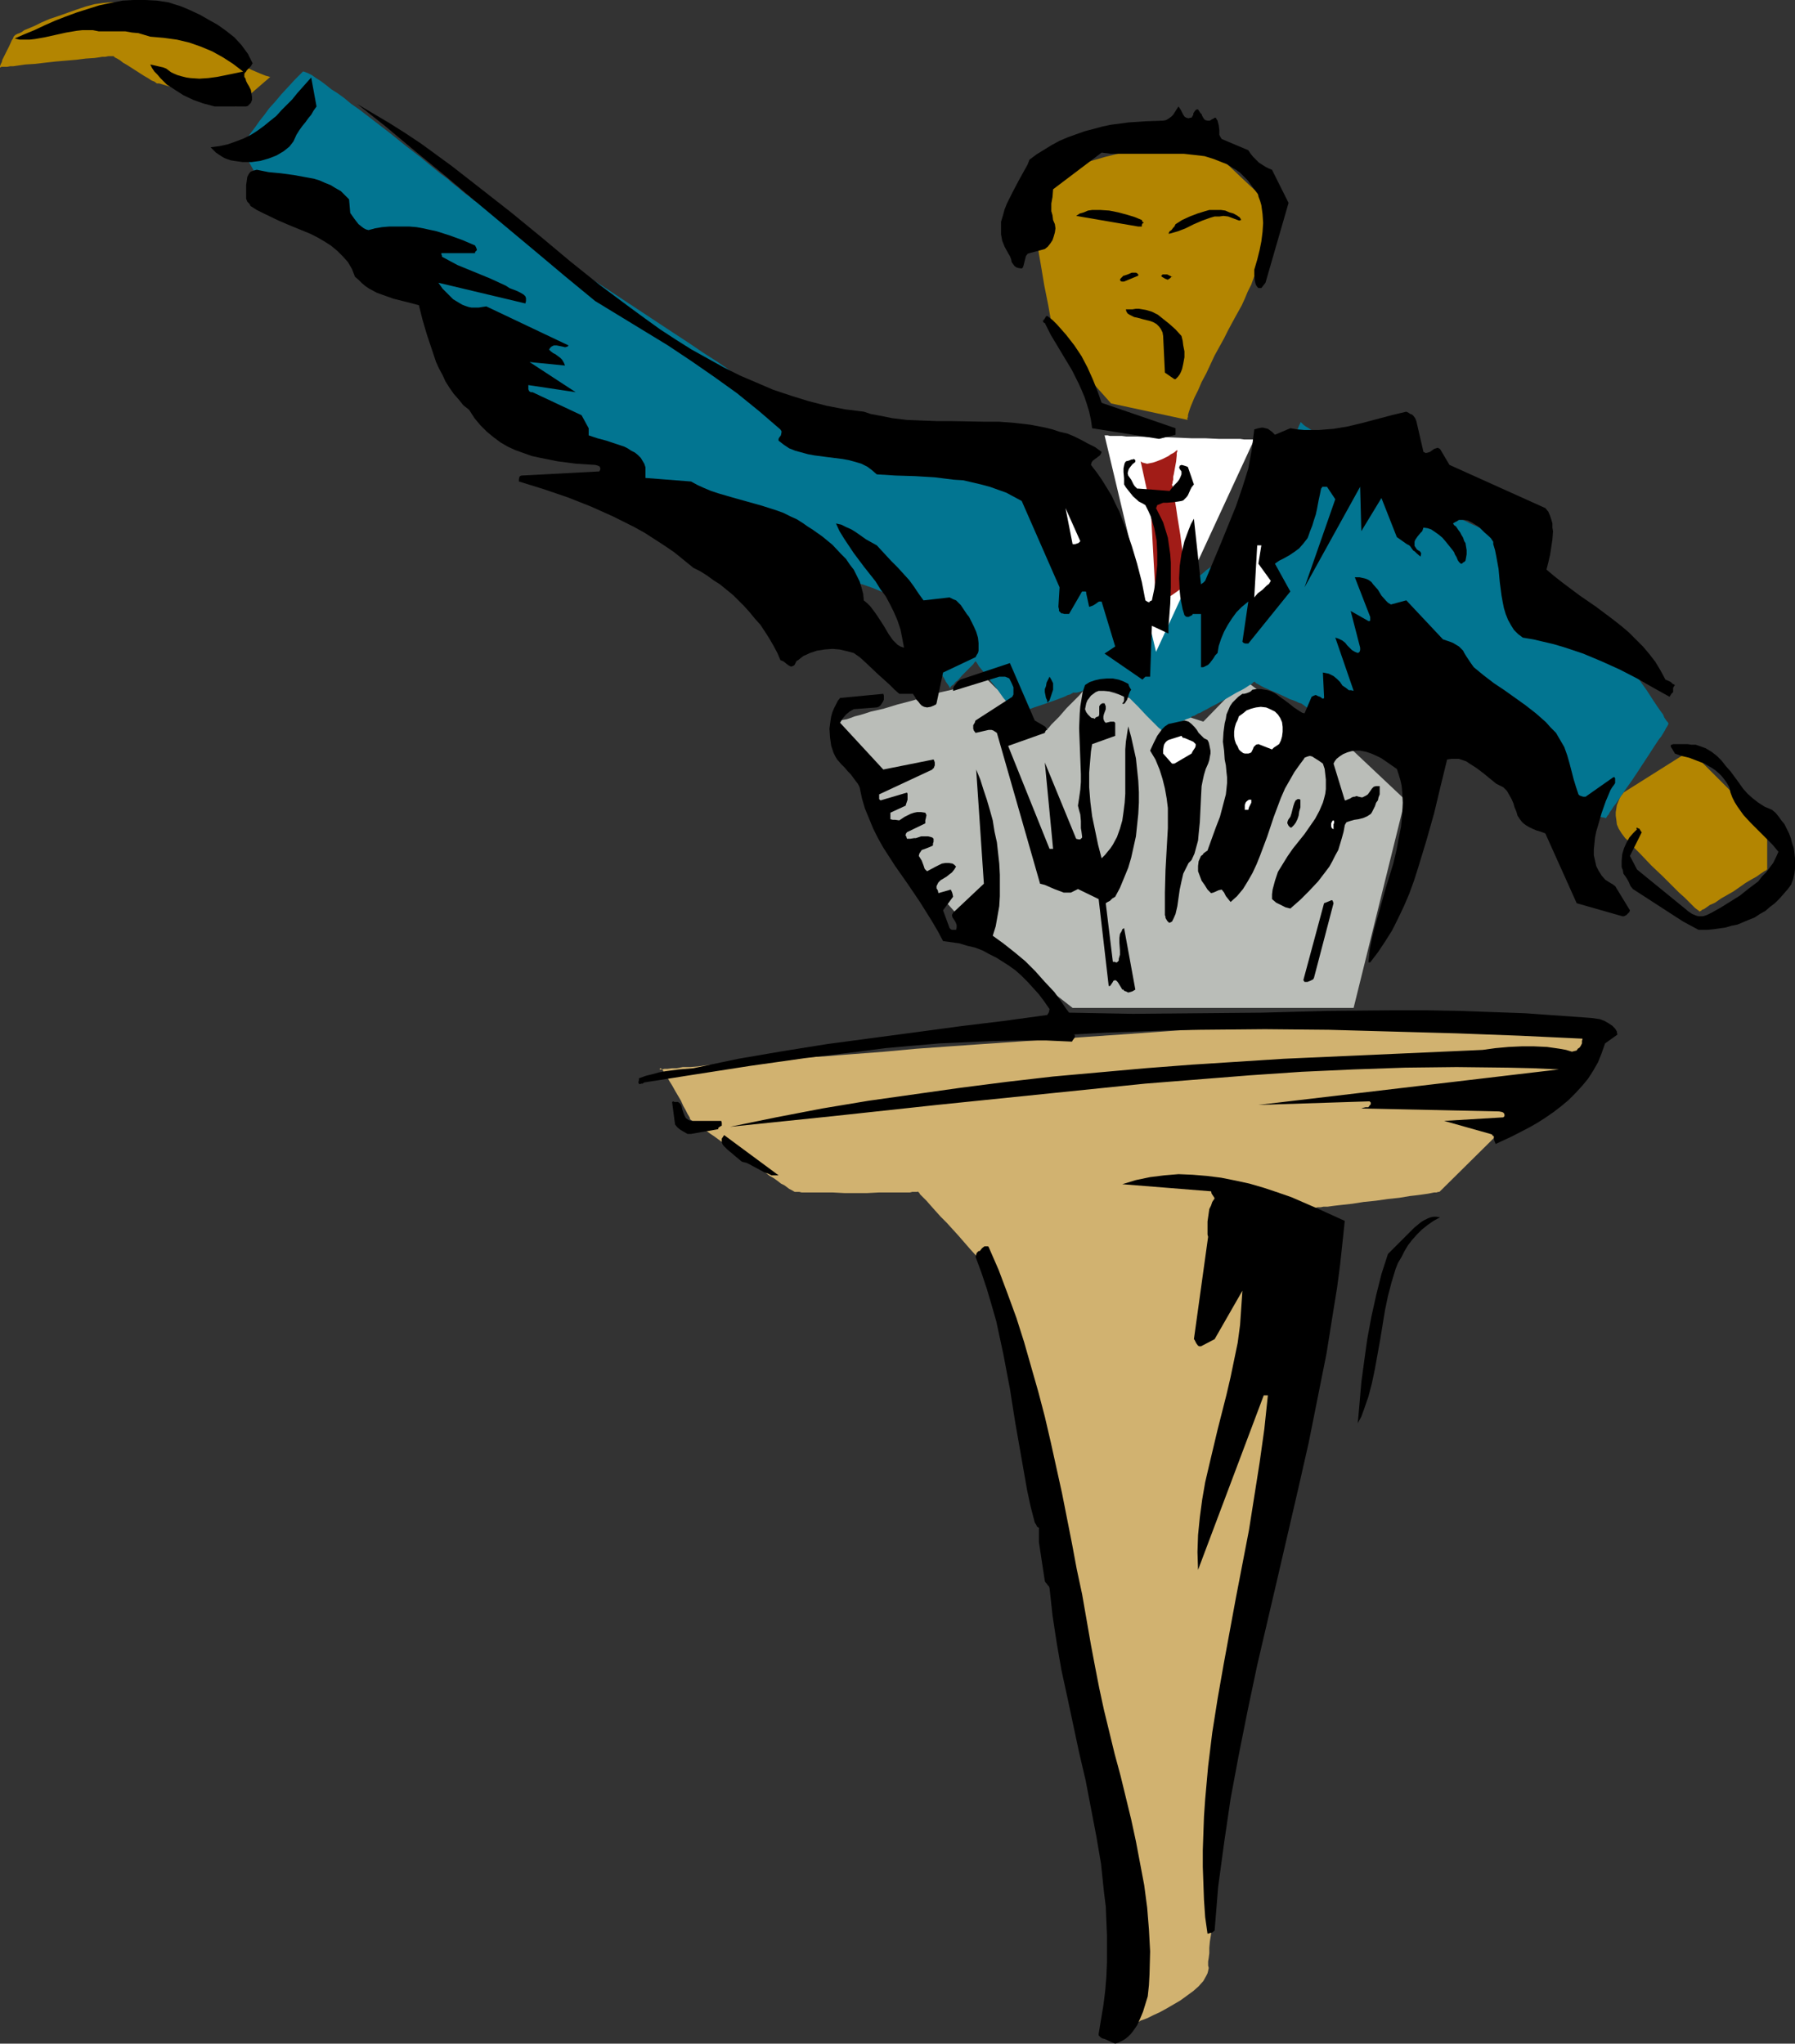 <?xml version="1.0" encoding="UTF-8" standalone="no"?>
<svg
   version="1.0"
   width="129.724mm"
   height="147.705mm"
   id="svg40"
   sodipodi:docname="Presenter 22.wmf"
   xmlns:inkscape="http://www.inkscape.org/namespaces/inkscape"
   xmlns:sodipodi="http://sodipodi.sourceforge.net/DTD/sodipodi-0.dtd"
   xmlns="http://www.w3.org/2000/svg"
   xmlns:svg="http://www.w3.org/2000/svg">
  <rect width="100%" height="100%" fill="#333333" stroke="none"/>
  <sodipodi:namedview
     id="namedview40"
     pagecolor="#ffffff"
     bordercolor="#000000"
     borderopacity="0.25"
     inkscape:showpageshadow="2"
     inkscape:pageopacity="0.0"
     inkscape:pagecheckerboard="0"
     inkscape:deskcolor="#d1d1d1"
     inkscape:document-units="mm" />
  <defs
     id="defs1">
    <pattern
       id="WMFhbasepattern"
       patternUnits="userSpaceOnUse"
       width="6"
       height="6"
       x="0"
       y="0" />
  </defs>
  <path
     style="fill:#b38501;fill-opacity:1;fill-rule:evenodd;stroke:none"
     d="m 324.492,114.721 -21.008,-4.524 -14.867,-16.643 -0.162,-0.162 v -0.323 l -0.162,-0.323 -0.162,-0.646 -0.162,-0.646 -0.162,-0.808 -0.162,-0.969 -0.323,-1.131 -0.485,-2.262 -0.485,-2.747 -1.131,-5.655 -0.485,-2.908 -0.485,-2.908 -0.485,-2.747 -0.323,-2.262 -0.323,-1.131 V 64.955 l -0.162,-0.808 -0.162,-0.646 -0.162,-0.646 V 62.531 62.046 61.885 61.561 l 0.162,-0.808 0.162,-0.969 0.323,-0.969 0.485,-1.293 0.485,-1.293 0.485,-1.454 0.808,-1.454 0.808,-1.454 0.808,-1.454 1.131,-1.293 1.131,-1.293 1.454,-0.969 1.454,-0.808 1.616,-0.808 1.616,-0.485 1.939,-0.646 2.262,-0.646 2.262,-0.646 2.586,-0.646 2.586,-0.646 5.494,-1.131 2.586,-0.485 2.586,-0.162 2.586,-0.323 h 2.424 l 2.101,0.162 1.939,0.323 0.97,0.162 0.808,0.323 0.646,0.323 0.646,0.323 1.454,0.969 1.454,0.969 1.454,1.293 1.454,1.131 3.07,2.908 2.909,2.747 1.454,1.293 1.293,1.293 1.131,1.131 0.97,1.131 0.808,0.808 0.485,0.646 0.485,0.485 v 0 0.162 0.162 0.162 l -0.162,0.485 -0.162,0.485 -0.162,0.485 -0.485,1.293 -0.485,1.616 -0.646,1.939 -0.646,1.939 -0.646,2.101 -1.616,4.524 -1.616,4.524 -0.97,1.939 -0.808,1.939 -0.808,1.777 -0.808,1.454 -0.808,1.454 -0.97,1.777 -1.131,2.101 -1.131,2.262 -2.586,4.686 -2.262,4.847 -1.293,2.424 -0.97,2.262 -0.97,1.939 -0.808,1.939 -0.323,0.808 -0.485,1.454 -0.162,0.646 v 0.485 l -0.162,0.323 v 0.323 z"
     id="path1" />
  <path
     style="fill:#b38501;fill-opacity:1;fill-rule:evenodd;stroke:none"
     d="M 461.367,205.205 443.43,216.515 v 0 l -0.162,0.323 -0.323,0.323 -0.323,0.485 -0.323,0.646 -0.323,0.808 -0.323,0.808 -0.162,0.969 -0.162,0.969 v 0.969 l 0.162,1.131 0.162,1.293 0.485,1.131 0.808,1.293 0.97,1.293 1.293,1.131 1.293,1.616 1.454,1.454 3.07,3.232 3.232,3.07 1.616,1.616 1.454,1.454 1.293,1.293 1.454,1.293 1.131,1.131 0.97,0.969 0.808,0.808 0.646,0.485 0.485,0.323 v 0.162 0 h 0.162 l 0.162,-0.162 h 0.162 l 0.323,-0.323 0.485,-0.162 0.485,-0.323 1.131,-0.808 1.454,-0.646 1.616,-1.131 3.394,-1.939 3.232,-2.262 1.616,-0.969 1.454,-0.808 1.131,-0.808 0.485,-0.323 0.485,-0.323 0.323,-0.162 0.323,-0.162 v -0.162 h 0.162 v -10.987 h -0.162 l -0.162,-0.162 -0.162,-0.323 -0.485,-0.485 -0.323,-0.485 -0.646,-0.485 -0.485,-0.646 -0.808,-0.808 -1.454,-1.616 -1.778,-1.616 -1.778,-2.101 -1.939,-1.939 -3.878,-3.878 -1.778,-1.777 -1.616,-1.616 -0.646,-0.808 -0.646,-0.646 -0.646,-0.485 -0.646,-0.485 -0.485,-0.485 -0.323,-0.162 -0.323,-0.323 z"
     id="path2" />
  <path
     style="fill:#b38501;fill-opacity:1;fill-rule:evenodd;stroke:none"
     d="m 74.013,20.844 -9.534,8.241 -21.008,-6.302 h -0.162 -0.485 l -0.646,-0.485 -0.808,-0.323 -0.97,-0.646 -1.131,-0.646 -2.262,-1.454 -2.262,-1.454 -1.131,-0.646 -0.808,-0.646 -0.808,-0.485 -0.646,-0.323 -0.323,-0.323 h -0.162 -0.162 -0.162 -0.485 -0.485 l -0.808,0.162 h -0.808 l -0.97,0.162 -1.131,0.162 -2.424,0.162 -2.586,0.323 -5.656,0.485 -2.909,0.323 -2.747,0.323 -2.586,0.162 -2.262,0.323 -1.131,0.162 H 2.747 L 1.939,18.258 H 1.293 0.646 0.323 L 0.162,18.42 H 0 V 18.258 18.097 L 0.162,17.612 0.485,16.966 0.646,16.319 0.97,15.673 1.778,14.057 2.586,12.442 3.232,10.987 3.555,10.503 3.717,10.018 3.878,9.856 4.04,9.695 v 0 L 4.202,9.533 4.525,9.372 4.848,9.21 5.333,9.048 5.979,8.725 6.626,8.241 7.434,7.917 9.373,7.109 11.312,6.14 13.574,5.171 15.998,4.363 21.008,2.585 23.432,1.777 25.856,1.131 28.118,0.808 30.058,0.646 h 0.97 0.97 l 0.646,0.162 0.808,0.162 0.646,0.323 0.97,0.485 0.97,0.485 1.293,0.485 1.131,0.646 1.454,0.646 1.454,0.808 1.454,0.808 1.616,0.808 1.616,0.808 3.394,1.777 3.555,1.939 3.394,1.777 3.394,1.777 3.232,1.616 1.616,0.808 1.454,0.808 1.293,0.646 1.293,0.646 1.131,0.485 1.131,0.485 0.808,0.323 0.808,0.323 0.646,0.162 0.485,0.162 h 0.162 z"
     id="path3" />
  <path
     style="fill:#d1b270;fill-opacity:1;fill-rule:evenodd;stroke:none"
     d="m 180.184,292.134 h 0.162 0.485 l 0.646,-0.162 h 0.808 l 1.293,-0.162 h 1.293 l 1.616,-0.323 h 1.939 l 2.101,-0.162 2.262,-0.323 2.424,-0.162 2.747,-0.162 2.909,-0.323 2.909,-0.162 3.232,-0.323 3.232,-0.162 3.555,-0.323 3.717,-0.323 3.717,-0.323 3.878,-0.162 3.878,-0.323 4.202,-0.323 8.403,-0.646 8.726,-0.808 9.05,-0.646 9.211,-0.646 9.373,-0.646 18.746,-1.293 9.373,-0.646 9.05,-0.646 9.05,-0.646 8.565,-0.485 8.403,-0.485 3.878,-0.162 4.04,-0.162 3.717,-0.323 3.717,-0.162 3.394,-0.162 3.394,-0.162 h 3.232 l 3.07,-0.162 h 2.909 l 2.586,-0.162 h 2.586 6.302 1.778 l 1.454,0.162 h 1.131 l 1.131,0.162 3.555,0.485 3.717,0.485 4.04,0.323 3.878,0.323 8.08,0.485 3.878,0.162 3.717,0.162 3.394,0.162 3.232,0.162 h 1.616 1.293 2.586 0.97 3.878 l -43.955,43.465 -0.162,0.162 h -0.323 l -0.485,0.162 h -0.646 l -0.808,0.162 -0.808,0.162 -1.131,0.162 -1.131,0.162 -1.293,0.162 -1.454,0.162 -2.909,0.485 -3.07,0.323 -3.394,0.485 -3.232,0.323 -3.07,0.485 -2.909,0.323 -1.454,0.162 -1.293,0.162 -1.131,0.162 h -1.131 l -0.808,0.162 h -0.808 l -0.646,0.162 h -0.97 v 0.162 0.485 l -0.162,0.646 -0.162,0.969 -0.162,1.293 -0.162,1.454 -0.323,1.777 -0.162,1.939 -0.485,2.101 -0.162,2.424 -0.485,2.585 -0.323,2.747 -0.485,3.07 -0.485,3.07 -0.485,3.393 -0.485,3.393 -0.485,3.555 -0.485,3.878 -0.646,3.878 -0.485,4.039 -0.646,4.039 -0.646,4.363 -1.293,8.725 -1.131,8.887 -1.293,9.372 -1.454,9.372 -1.293,9.533 -2.747,19.066 -1.293,9.372 -1.293,9.21 -1.131,8.887 -0.646,4.363 -0.485,4.201 -0.646,4.039 -0.485,4.039 -0.646,3.878 -0.485,3.716 -0.485,3.716 -0.323,3.393 -0.485,3.393 -0.485,3.07 -0.323,3.07 -0.323,2.747 -0.323,2.585 -0.323,2.424 -0.162,2.101 -0.323,1.939 -0.162,1.777 v 1.454 l -0.162,1.293 -0.162,0.969 v 1.131 l 0.162,0.646 -0.162,0.808 -0.162,0.646 -0.323,0.646 -0.808,1.454 -1.293,1.454 -1.454,1.293 -1.778,1.293 -1.778,1.293 -1.939,1.131 -1.939,1.131 -1.778,0.969 -1.778,0.808 -1.616,0.808 -1.293,0.485 -0.485,0.162 -0.485,0.323 h -0.485 l -0.162,0.162 h -0.323 v -0.162 l -0.162,-0.323 -0.162,-0.646 v -0.969 l -0.323,-1.293 -0.162,-1.293 -0.323,-1.777 -0.323,-1.777 -0.323,-2.101 -0.485,-2.424 -0.485,-2.424 -0.485,-2.747 -0.485,-2.908 -0.485,-3.07 -0.646,-3.232 -0.646,-3.393 -0.485,-3.393 -0.808,-3.716 -0.646,-3.878 -0.646,-3.878 -0.646,-4.039 -0.808,-4.039 -0.808,-4.363 -0.808,-4.201 -1.616,-8.887 -1.616,-9.048 -1.778,-9.372 -1.616,-9.21 -3.555,-18.743 -1.616,-9.21 -1.778,-9.048 -1.616,-8.887 -0.97,-4.201 -0.808,-4.201 -0.808,-4.039 -0.808,-4.039 -0.646,-3.878 -0.808,-3.716 -0.808,-3.555 -0.646,-3.555 -0.646,-3.232 -0.646,-3.232 -0.808,-3.07 -0.485,-2.747 -0.646,-2.585 -0.646,-2.424 -0.485,-2.262 -0.485,-1.939 -0.485,-1.777 -0.485,-1.616 -0.323,-1.293 -0.323,-1.131 -0.323,-0.808 -0.323,-0.485 -1.131,-1.616 -1.293,-1.777 -1.293,-1.777 -1.616,-1.777 -3.232,-3.716 -3.232,-3.555 -1.616,-1.616 -1.454,-1.616 -1.293,-1.454 -1.131,-1.293 -0.485,-0.485 -0.485,-0.485 -0.808,-0.808 -0.162,-0.323 -0.162,-0.162 -0.162,-0.162 v -0.162 l -0.162,0.162 h -0.323 -0.485 -0.646 l -0.646,0.162 h -0.97 -0.97 -1.131 -2.586 -2.909 l -3.07,0.162 h -6.302 l -3.07,-0.162 h -2.909 -2.424 -1.131 -1.131 -0.97 l -0.646,-0.162 h -0.646 -0.485 -0.162 l -0.162,-0.162 h -0.162 l -0.162,-0.162 -0.323,-0.162 -0.646,-0.323 -0.646,-0.485 -0.646,-0.485 -0.97,-0.485 -0.808,-0.646 -1.131,-0.808 -1.131,-0.646 -2.262,-1.777 -2.586,-1.777 -2.747,-1.777 -2.586,-1.939 -2.586,-1.777 -2.424,-1.777 -0.97,-0.646 -1.131,-0.808 -0.808,-0.646 -0.97,-0.646 -0.808,-0.485 -0.485,-0.485 -0.646,-0.323 -0.323,-0.323 -0.323,-0.162 v 0 -0.162 h -0.162 v -0.323 l -0.162,-0.323 -0.485,-0.808 -0.485,-0.969 -0.646,-1.131 -0.646,-1.454 -1.616,-2.747 -0.808,-1.454 -0.808,-1.293 -0.646,-1.131 -0.646,-0.969 -0.485,-0.808 -0.162,-0.162 -0.323,-0.323 h -0.162 v 0 l -0.162,0.162 z"
     id="path4" />
  <path
     style="fill:#babdb8;fill-opacity:1;fill-rule:evenodd;stroke:none"
     d="m 292.98,275.33 -29.088,-22.783 -20.685,-23.106 -0.162,-0.162 -0.162,-0.323 -0.162,-0.323 -0.323,-0.646 -0.323,-0.808 -0.485,-0.808 -0.485,-0.969 -0.485,-0.969 -0.485,-1.293 -0.646,-1.293 -1.293,-2.747 -1.293,-2.747 -1.293,-3.07 -1.454,-3.07 -1.293,-2.908 -1.131,-2.747 -0.485,-1.131 -0.485,-1.293 -0.485,-0.969 -0.485,-0.969 -0.323,-0.969 -0.323,-0.646 -0.323,-0.646 v -0.485 l -0.162,-0.162 v -0.162 0 l 0.485,-0.162 0.485,-0.162 0.646,-0.162 0.97,-0.162 0.97,-0.323 1.293,-0.485 1.293,-0.323 1.616,-0.485 1.454,-0.485 3.555,-0.808 3.717,-1.131 3.717,-0.969 3.878,-1.131 3.717,-1.131 3.555,-0.808 1.454,-0.485 1.616,-0.485 1.454,-0.323 1.293,-0.485 1.131,-0.323 0.808,-0.162 0.808,-0.162 0.646,-0.162 0.323,-0.162 h 0.323 v 0 0.162 l 0.162,0.162 0.323,0.323 0.323,0.323 0.323,0.323 0.97,0.969 1.131,0.969 1.293,1.293 2.909,2.585 2.909,2.585 1.454,1.293 1.131,1.131 1.131,0.808 0.808,0.646 0.323,0.323 0.162,0.162 0.162,0.162 v 0 0 l 0.162,-0.162 0.323,-0.323 0.646,-0.646 0.646,-0.808 0.97,-0.969 1.131,-1.131 2.101,-2.424 2.262,-2.262 1.131,-1.131 0.808,-0.969 0.808,-0.808 0.646,-0.646 0.323,-0.485 h 0.162 l 31.189,10.018 11.15,-11.472 16.806,12.765 13.09,6.786 14.059,13.249 -14.059,56.876 z"
     id="path5" />
  <path
     style="fill:#027591;fill-opacity:1;fill-rule:evenodd;stroke:none"
     d="m 82.739,19.551 -2.101,2.101 -1.939,2.101 -1.939,2.101 -1.616,1.939 -1.616,1.777 -1.293,1.777 -1.293,1.616 -1.131,1.616 -0.97,1.293 -0.97,1.293 -0.646,0.969 -0.485,0.969 -0.485,0.646 -0.323,0.485 v 0.323 l 6.141,10.987 h 0.162 l 0.323,0.162 0.646,0.485 0.808,0.323 1.131,0.646 1.293,0.646 1.616,0.808 1.616,0.969 1.939,0.969 1.939,0.969 2.101,1.131 2.262,1.293 2.262,1.293 2.262,1.293 4.848,2.908 5.01,3.232 4.686,3.232 4.525,3.393 2.262,1.777 2.101,1.616 1.778,1.777 1.778,1.939 1.778,1.777 1.293,1.777 1.293,1.777 0.97,1.616 0.808,1.777 0.485,1.777 0.485,1.616 0.808,1.777 0.808,1.616 0.97,1.454 1.131,1.616 1.293,1.454 1.454,1.454 1.454,1.454 1.778,1.293 1.616,1.293 3.717,2.585 3.717,2.424 4.04,2.424 4.04,2.262 3.878,2.262 3.717,2.101 3.555,2.101 1.616,0.969 1.616,1.131 1.454,0.969 1.454,1.131 1.131,0.969 1.131,0.969 0.808,1.131 0.808,0.969 1.454,2.262 1.616,2.101 1.939,1.939 1.939,1.939 2.101,1.777 2.101,1.777 2.262,1.616 2.262,1.454 2.262,1.454 2.262,1.293 2.101,1.131 2.101,1.131 1.939,0.808 1.778,0.808 1.616,0.646 1.454,0.646 0.646,0.323 0.808,0.162 0.97,0.162 0.97,0.162 2.424,0.485 2.586,0.323 2.747,0.162 3.07,0.323 6.302,0.646 3.232,0.485 3.07,0.646 3.07,0.646 2.747,0.969 2.747,1.131 1.131,0.646 1.131,0.646 1.131,0.808 0.808,0.808 0.808,0.969 0.808,0.969 2.424,4.201 2.262,4.039 1.131,1.777 0.97,1.777 0.97,1.777 0.97,1.454 0.808,1.454 0.808,1.293 0.646,0.969 0.485,0.969 0.485,0.646 0.323,0.485 0.162,0.323 v 0.162 h 0.162 l 0.162,-0.323 0.323,-0.323 0.485,-0.323 0.485,-0.646 0.646,-0.485 1.293,-1.454 1.293,-1.293 1.131,-1.131 0.485,-0.485 0.323,-0.485 0.162,-0.162 0.162,-0.162 v 0 l 0.162,0.162 0.323,0.485 0.485,0.808 0.808,0.969 0.808,0.969 0.97,1.293 2.101,2.585 1.939,2.747 0.97,1.131 0.808,0.969 0.808,0.969 0.485,0.646 0.323,0.323 0.162,0.162 v 0 h 0.162 l 0.485,-0.162 0.808,-0.162 0.97,-0.323 1.131,-0.485 1.293,-0.485 2.909,-0.969 2.747,-0.969 1.293,-0.485 1.293,-0.485 0.97,-0.485 0.646,-0.162 0.485,-0.323 h 0.162 v -0.162 h 0.485 0.646 l 0.646,-0.162 0.97,-0.323 0.97,-0.162 4.202,-1.131 0.97,-0.162 0.97,-0.323 0.646,-0.323 0.646,-0.162 0.323,-0.162 0.162,-0.162 v 0.162 0.162 l 0.485,0.485 0.646,0.646 0.808,0.969 0.97,0.969 0.97,1.131 2.424,2.424 2.262,2.424 0.97,0.969 0.97,0.969 0.808,0.808 0.646,0.646 0.485,0.323 v 0.162 h 0.162 v 0 l 0.323,-0.162 0.485,-0.162 0.646,-0.323 0.808,-0.323 0.808,-0.323 1.939,-0.808 1.778,-0.808 0.97,-0.323 0.646,-0.485 0.646,-0.162 0.485,-0.323 0.323,-0.162 0.162,-0.162 v 0 h 0.162 l 0.485,-0.162 0.808,-0.485 0.97,-0.485 1.131,-0.646 1.293,-0.646 2.909,-1.616 2.747,-1.616 1.293,-0.646 1.131,-0.646 0.97,-0.646 0.808,-0.485 0.485,-0.485 h 0.162 v -0.162 l 0.162,0.162 0.323,0.323 0.646,0.323 0.808,0.485 0.97,0.485 1.131,0.485 2.262,0.969 2.424,1.131 0.97,0.485 0.97,0.323 0.808,0.323 0.646,0.323 0.485,0.162 v 0 h 0.162 l 0.485,0.323 0.646,0.485 0.646,0.485 0.97,0.646 1.131,0.485 1.131,0.646 1.293,0.323 1.454,0.485 1.293,0.162 h 1.293 l 1.293,-0.162 1.293,-0.485 0.485,-0.485 0.485,-0.323 0.646,-0.485 0.485,-0.646 0.323,-0.646 0.485,-0.808 0.646,-1.616 0.646,-1.454 1.454,-2.747 0.485,-1.131 0.646,-1.293 0.485,-0.969 0.485,-0.969 0.323,-0.969 0.485,-0.808 0.323,-0.646 0.162,-0.485 0.162,-0.485 0.323,-0.323 v -0.323 0 h 0.162 l 0.162,0.162 0.323,0.323 0.323,0.323 0.485,0.485 0.646,0.646 0.646,0.646 0.808,0.646 0.808,0.808 0.97,0.969 1.939,1.777 2.262,2.101 2.424,2.262 4.848,4.847 5.01,4.847 2.262,2.424 2.262,2.262 2.101,2.101 0.808,0.969 0.808,0.969 1.616,1.939 2.101,1.777 2.101,1.616 2.424,1.616 2.424,1.454 2.586,1.293 2.586,1.131 2.586,1.131 2.424,0.969 2.424,0.808 2.101,0.808 1.778,0.485 0.808,0.323 0.646,0.162 0.646,0.162 0.646,0.162 h 0.323 l 0.323,0.162 h 0.323 v -0.162 l 0.162,-0.162 0.162,-0.323 0.323,-0.323 0.323,-0.646 0.485,-0.646 0.485,-0.808 0.646,-0.808 1.293,-1.939 1.454,-2.101 1.616,-2.262 1.616,-2.424 3.07,-4.686 1.454,-2.262 1.293,-1.939 0.646,-0.808 0.485,-0.808 0.485,-0.808 0.323,-0.646 0.323,-0.485 0.162,-0.323 0.162,-0.323 h 0.162 -0.162 v -0.162 l -0.162,-0.323 -0.323,-0.323 -0.323,-0.485 -0.323,-0.485 -0.323,-0.808 -0.485,-0.646 -1.131,-1.616 -1.293,-1.939 -1.454,-2.262 -1.616,-2.262 -1.616,-2.424 -1.778,-2.585 -3.717,-5.009 -1.939,-2.424 -2.101,-2.262 -1.939,-1.939 -1.778,-1.777 -1.939,-1.616 -1.616,-1.616 -3.232,-3.07 -6.141,-6.14 -1.616,-1.454 -1.778,-1.454 -1.778,-1.616 -1.939,-1.454 -2.262,-1.454 -2.424,-1.454 -2.424,-1.454 -2.909,-1.454 -1.454,-0.646 -1.616,-0.808 -3.394,-1.616 -3.717,-2.101 -3.717,-2.101 -4.04,-2.262 -4.04,-2.262 -4.04,-2.424 -3.878,-2.424 -3.555,-2.262 -3.394,-2.101 -1.778,-1.131 -1.454,-0.969 -1.293,-0.808 -1.293,-0.808 -1.293,-0.808 -0.97,-0.646 -0.97,-0.646 -0.808,-0.485 -0.646,-0.485 -0.323,-0.323 -0.323,-0.323 h -0.162 v 0 0.162 l -0.162,0.323 -0.162,0.323 -0.323,0.808 -0.323,0.969 -0.646,1.293 -0.646,1.454 -0.808,1.616 -0.808,1.777 -1.616,3.716 -1.939,4.039 -1.778,3.878 -0.97,1.939 -0.646,1.777 -0.97,1.939 -1.293,1.777 -1.293,1.939 -1.454,1.777 -1.616,1.777 -1.778,1.616 -1.616,1.454 -1.616,1.454 -1.616,1.454 -1.616,1.131 -1.293,1.131 -1.293,0.808 -0.97,0.808 -0.808,0.485 -0.323,0.162 -0.162,0.162 h -0.162 v 0 h -0.162 l -0.162,-0.162 h -0.162 l -0.485,-0.323 -0.323,-0.162 -0.646,-0.323 -1.293,-0.808 -1.454,-0.969 -1.616,-0.969 -3.717,-2.424 -3.555,-2.262 -1.778,-1.131 -1.454,-0.969 -1.293,-0.808 -0.485,-0.323 -0.485,-0.323 -0.323,-0.323 -0.323,-0.162 -0.162,-0.162 v 0 l -0.162,-0.162 -0.162,-0.162 -0.323,-0.323 -0.323,-0.323 -0.646,-0.646 -0.485,-0.646 -0.646,-0.808 -0.808,-0.808 -0.97,-0.808 -0.808,-0.969 -1.939,-2.262 -2.101,-2.262 -1.939,-2.424 -2.262,-2.262 -2.101,-2.424 -1.778,-2.101 -1.778,-1.939 -0.808,-0.969 -0.646,-0.646 -0.646,-0.808 -0.485,-0.485 -0.323,-0.485 -0.323,-0.485 -0.162,-0.162 -0.162,-0.162 h -0.646 -0.808 l -1.131,-0.162 h -1.293 l -1.778,-0.162 -1.778,-0.162 -2.101,-0.323 -2.262,-0.162 -2.262,-0.162 -2.586,-0.162 -2.586,-0.323 -5.494,-0.485 -11.312,-1.131 -5.494,-0.485 -2.586,-0.323 -2.586,-0.162 -2.262,-0.323 -2.262,-0.162 -2.101,-0.162 -1.778,-0.162 -1.616,-0.323 -1.454,-0.162 h -1.131 l -0.808,-0.162 -0.485,-0.162 h -0.162 v 0 l -0.323,-0.162 -0.323,-0.162 -0.323,-0.323 -0.646,-0.323 -0.646,-0.485 -0.808,-0.485 -0.97,-0.485 -0.97,-0.808 -1.131,-0.646 -1.131,-0.808 -1.293,-0.808 -1.293,-0.808 -1.454,-0.969 -1.454,-0.969 -1.616,-1.131 -3.394,-2.101 -3.555,-2.424 -3.717,-2.585 -4.04,-2.585 -4.04,-2.747 -4.202,-2.747 -17.13,-11.311 -4.202,-2.747 -4.202,-2.908 -3.878,-2.585 -3.878,-2.585 -3.555,-2.262 -3.394,-2.262 -1.454,-1.131 -1.616,-0.969 -1.454,-0.969 -1.293,-0.808 -1.293,-0.969 -1.131,-0.808 -1.131,-0.646 -0.97,-0.646 -0.97,-0.646 -0.808,-0.485 -0.646,-0.485 -0.485,-0.323 -0.485,-0.323 -0.323,-0.162 -0.162,-0.162 -0.162,-0.162 v 0 l -0.485,-0.323 -0.485,-0.485 -0.97,-0.646 -0.97,-0.808 -1.131,-0.969 -1.454,-1.131 -1.454,-1.293 -1.778,-1.293 -1.778,-1.454 -1.778,-1.454 -1.939,-1.616 -4.202,-3.232 -4.202,-3.393 -4.202,-3.232 -4.202,-3.232 -2.101,-1.454 -1.939,-1.616 -1.778,-1.293 -1.778,-1.131 -1.616,-1.293 -1.293,-0.969 -1.293,-0.808 -1.131,-0.808 -0.97,-0.485 -0.808,-0.323 -0.485,-0.162 z"
     id="path6" />
  <path
     style="fill:#ffffff;fill-opacity:1;fill-rule:evenodd;stroke:none"
     d="m 301.707,118.922 14.059,59.138 26.826,-58.007 h -0.97 -0.808 -0.97 l -1.131,-0.162 h -1.293 -1.454 -1.454 -1.616 l -3.555,-0.162 h -3.717 l -7.757,-0.323 h -3.717 l -3.394,-0.162 h -1.616 -1.454 l -1.293,-0.162 h -1.293 -0.97 -0.97 l -0.646,-0.162 z"
     id="path7" />
  <path
     style="fill:#a11c17;fill-opacity:1;fill-rule:evenodd;stroke:none"
     d="m 311.564,126.031 2.747,12.603 1.454,26.499 h 0.162 l 0.162,-0.162 0.485,-0.162 0.485,-0.323 0.646,-0.485 0.808,-0.485 1.616,-0.969 1.616,-1.131 0.646,-0.485 0.646,-0.485 0.646,-0.485 0.323,-0.323 0.323,-0.162 0.162,-0.162 v 0 l -0.162,-0.162 v -0.485 l -0.162,-0.485 v -0.485 l -0.162,-0.808 v -0.646 l -0.323,-0.969 -0.162,-2.101 -0.485,-2.101 -0.646,-5.009 -0.808,-5.009 -0.323,-2.262 -0.323,-1.939 -0.323,-0.969 v -0.808 l -0.162,-0.808 v -0.646 l -0.162,-0.485 v -0.323 l -0.162,-0.323 v -0.162 0 l 0.162,-0.323 v -0.323 l 0.162,-0.646 v -0.808 l 0.162,-0.646 0.323,-1.777 0.323,-1.777 0.162,-1.616 v -0.646 l 0.162,-0.485 v -0.323 0 0 l -0.323,0.162 -0.323,0.323 -0.485,0.323 -0.646,0.323 -0.646,0.485 -1.616,0.808 -1.616,0.646 -0.97,0.323 -1.616,0.323 -0.646,-0.162 -0.646,-0.162 z"
     id="path8" />
  <path
     style="fill:#000000;fill-opacity:1;fill-rule:evenodd;stroke:none"
     d="m 304.616,558.254 0.97,-0.323 0.97,-0.485 0.808,-0.485 0.808,-0.646 0.646,-0.646 0.646,-0.808 1.131,-1.616 0.808,-1.777 0.808,-1.939 1.293,-4.201 0.323,-3.07 0.162,-3.07 0.162,-6.14 -0.323,-5.978 -0.485,-5.978 -0.808,-6.14 -1.131,-5.978 -1.131,-5.978 -1.293,-5.978 -2.909,-11.957 -1.616,-5.978 -1.454,-5.978 -1.454,-5.978 -1.293,-5.978 -1.131,-5.817 -1.131,-5.978 -2.424,-13.896 -1.454,-6.786 -1.293,-6.948 -2.747,-13.896 -3.07,-13.896 -1.616,-6.948 -1.778,-6.786 -1.939,-6.786 -1.939,-6.786 -2.101,-6.625 -2.424,-6.625 -2.424,-6.463 -2.747,-6.302 -0.162,-0.162 h -0.323 -0.646 l -0.646,0.485 -0.646,0.808 h -0.323 l -0.162,0.162 -0.323,0.323 -0.162,0.485 -0.162,0.646 1.616,4.363 1.454,4.363 1.293,4.363 1.293,4.524 0.97,4.524 0.97,4.524 1.778,9.372 1.454,9.21 1.616,9.21 1.616,9.21 0.97,4.524 1.131,4.363 0.323,0.485 0.323,0.646 0.485,0.323 v 0.162 0.162 3.555 l 1.616,10.664 0.162,0.323 0.323,0.323 0.323,0.485 0.323,0.323 0.162,0.485 0.808,7.433 1.131,7.433 1.293,7.433 1.616,7.433 1.616,7.594 1.616,7.594 1.778,7.594 1.454,7.594 1.454,7.594 1.293,7.594 0.808,7.756 0.485,3.878 0.162,3.878 0.162,3.878 v 3.878 3.716 l -0.162,3.878 -0.323,3.878 -0.485,3.878 -0.646,3.878 -0.646,3.878 v 0.485 l 0.485,0.485 0.485,0.323 0.646,0.162 1.454,0.646 0.646,0.323 z"
     id="path9" />
  <path
     style="fill:#000000;fill-opacity:1;fill-rule:evenodd;stroke:none"
     d="m 329.825,528.201 h 0.162 l 0.485,-0.162 0.646,-0.162 0.646,-0.485 0.485,-5.978 0.485,-5.978 0.808,-5.978 0.808,-5.978 1.778,-12.118 2.262,-12.118 2.424,-12.118 2.586,-12.28 5.656,-24.237 5.656,-24.398 2.747,-12.118 2.424,-12.118 2.424,-12.118 1.939,-12.118 0.97,-5.978 0.808,-6.14 0.646,-5.978 0.646,-6.14 -3.555,-1.616 -3.555,-1.616 -3.717,-1.616 -3.717,-1.616 -3.717,-1.293 -3.878,-1.293 -3.878,-1.131 -3.717,-0.808 -4.04,-0.808 -3.878,-0.485 -3.878,-0.323 -3.878,-0.162 -3.878,0.323 -3.878,0.485 -3.878,0.808 -3.717,1.131 24.24,1.939 0.162,0.646 0.323,0.485 0.323,0.485 0.162,0.323 -0.646,0.969 -0.323,0.969 -0.485,0.969 -0.162,1.131 -0.323,2.262 v 2.424 0.323 0.323 0.485 l 0.162,0.646 -3.878,27.953 0.162,0.162 0.162,0.323 0.323,0.646 0.485,0.646 0.323,0.162 h 0.485 l 3.717,-1.939 7.595,-13.249 -0.323,4.686 -0.323,4.686 -0.646,4.847 -0.97,4.686 -0.97,4.686 -1.131,4.847 -2.424,9.533 -2.262,9.533 -1.131,4.847 -0.808,4.686 -0.646,4.847 -0.485,4.847 -0.162,4.686 0.162,4.847 17.938,-47.666 h 1.131 l -0.97,9.21 -1.293,9.21 -1.454,9.21 -1.454,9.21 -3.555,18.42 -3.394,18.42 -1.616,9.21 -1.454,9.21 -1.131,9.21 -0.808,9.048 -0.323,4.686 -0.162,4.524 -0.162,4.686 v 4.524 l 0.162,4.524 0.162,4.524 0.323,4.686 z"
     id="path10" />
  <path
     style="fill:#000000;fill-opacity:1;fill-rule:evenodd;stroke:none"
     d="m 370.872,388.758 0.97,-1.777 0.646,-1.777 1.293,-3.716 0.97,-3.716 0.808,-3.878 1.454,-8.079 1.293,-7.917 0.808,-3.878 0.97,-3.716 1.131,-3.716 0.646,-1.616 0.97,-1.616 0.808,-1.616 0.97,-1.616 1.131,-1.454 1.293,-1.454 1.293,-1.293 1.616,-1.293 1.616,-1.131 1.778,-0.969 -0.97,-0.162 h -0.808 l -0.808,0.162 -0.808,0.323 -0.97,0.485 -0.808,0.485 -1.778,1.454 -1.778,1.777 -1.778,1.777 -1.939,1.939 -1.778,1.777 -1.778,5.494 -1.454,5.817 -1.293,5.817 -1.131,6.14 -0.808,5.817 -0.808,5.978 -0.485,5.655 z"
     id="path11" />
  <path
     style="fill:#000000;fill-opacity:1;fill-rule:evenodd;stroke:none"
     d="m 210.726,321.057 h 1.939 l -14.867,-10.987 -0.323,0.485 -0.323,0.485 v 0.323 0.646 l 0.162,0.485 0.323,0.485 0.97,0.969 0.97,0.808 1.131,0.969 0.97,0.808 0.97,0.808 1.293,0.323 0.97,0.485 2.101,1.131 1.778,0.969 0.97,0.323 z"
     id="path12" />
  <path
     style="fill:#000000;fill-opacity:1;fill-rule:evenodd;stroke:none"
     d="m 408.524,312.493 4.525,-2.101 4.686,-2.424 2.262,-1.293 2.262,-1.454 2.101,-1.454 2.101,-1.616 1.939,-1.616 1.939,-1.939 1.778,-1.939 1.616,-1.939 1.454,-2.262 1.293,-2.262 0.97,-2.424 0.97,-2.747 3.394,-2.424 -0.162,-0.485 v -0.323 l -0.485,-0.808 -0.808,-0.808 -0.97,-0.646 -1.131,-0.646 -1.293,-0.485 -1.131,-0.162 -1.131,-0.162 -9.05,-0.646 -9.05,-0.646 -9.05,-0.323 -9.05,-0.323 -8.888,-0.162 h -9.05 l -17.938,0.162 -17.776,0.485 -17.776,0.162 -17.614,0.162 -8.726,-0.162 -8.726,-0.162 -0.97,-1.293 -0.97,-1.454 -2.101,-2.908 -2.586,-2.747 -2.586,-2.908 -2.747,-2.747 -2.909,-2.424 -3.07,-2.424 -2.909,-2.101 0.808,-2.585 0.485,-2.747 0.485,-2.747 0.162,-2.747 v -2.908 -2.908 l -0.162,-3.07 -0.323,-2.908 -0.323,-2.908 -0.646,-2.908 -0.485,-3.07 -0.808,-2.908 -0.808,-2.747 -0.97,-2.908 -0.808,-2.585 -1.131,-2.747 2.101,31.185 -8.403,7.917 -0.323,0.646 0.162,0.646 0.646,0.969 0.323,0.646 0.162,0.485 v 0.646 l -0.162,0.646 h -0.646 -0.485 l -0.323,-0.162 -0.323,-0.323 -1.778,-4.847 2.747,-3.716 -0.162,-0.808 -0.162,-0.485 -0.323,-0.646 -3.394,0.969 v -0.162 0 l -0.162,-0.646 -0.323,-0.485 v -0.646 l 0.485,-0.969 0.646,-0.646 1.616,-0.969 0.808,-0.646 0.646,-0.485 0.646,-0.808 0.485,-0.808 -0.485,-0.485 -0.485,-0.323 -0.97,-0.162 h -0.97 l -0.97,0.162 -0.97,0.485 -0.97,0.485 -2.101,1.131 -0.323,-0.323 -0.323,-0.323 -0.323,-0.969 -0.485,-1.293 -0.808,-1.293 0.162,-0.646 0.323,-0.485 0.323,-0.485 0.485,-0.162 1.293,-0.485 1.131,-0.485 0.162,-0.162 v -0.485 l 0.162,-0.485 v -0.808 l -0.323,-0.323 -0.485,-0.162 -0.646,-0.162 h -0.97 -0.97 l -0.97,0.323 -0.485,0.162 h -0.485 l -0.97,0.162 h -0.97 l -0.162,-0.485 v -0.162 l -0.162,-0.162 h -0.162 l 0.162,-0.162 v -0.323 l 0.323,-0.485 5.01,-2.424 v -0.808 l 0.162,-0.646 0.162,-0.808 -0.162,-0.323 -0.162,-0.323 -1.131,-0.162 h -1.131 l -0.808,0.162 -0.97,0.323 -1.616,0.808 -1.454,0.969 -1.131,-0.162 h -0.646 l -0.646,-0.162 v -1.777 l 4.202,-1.939 v -0.162 l 0.162,-0.485 0.323,-0.969 v -0.969 -0.646 l -0.162,-0.323 -7.11,2.101 h -0.162 l -0.323,-0.323 v -0.485 -0.808 l 14.544,-6.786 v -0.162 l 0.323,-0.162 0.323,-0.808 v -0.808 l -0.162,-0.485 -0.162,-0.323 -13.736,2.747 -11.797,-12.765 0.646,-1.131 0.97,-1.131 0.97,-0.808 1.131,-0.646 6.302,-0.485 0.485,-0.162 0.485,-0.323 0.323,-0.485 0.323,-0.485 0.323,-0.646 v -0.485 -0.646 l -0.162,-0.485 -11.797,1.131 -0.646,0.808 -0.485,0.969 -0.485,0.969 -0.485,1.131 -0.323,1.131 -0.162,0.969 -0.323,2.424 0.162,2.424 0.323,2.262 0.323,0.969 0.323,0.969 0.485,0.969 0.485,0.808 1.131,1.293 0.485,0.485 0.485,0.485 0.808,0.969 0.808,0.808 1.293,1.777 0.646,0.808 0.485,0.969 0.646,3.07 0.808,2.747 1.131,2.747 1.131,2.747 1.293,2.585 1.454,2.585 3.232,5.009 3.394,4.847 3.394,5.009 3.232,5.171 1.616,2.747 1.454,2.747 2.262,0.323 2.262,0.323 2.101,0.646 2.101,0.485 2.101,0.808 1.778,0.969 1.939,0.969 1.778,1.131 1.778,1.131 1.778,1.293 1.616,1.454 1.616,1.616 1.454,1.616 1.616,1.777 1.454,1.939 1.454,2.101 -0.162,0.808 -0.162,0.323 -0.323,0.485 -11.797,1.616 -11.958,1.454 -11.958,1.616 -12.12,1.616 -12.12,1.616 -12.12,1.939 -12.282,2.101 -6.141,1.293 -6.141,1.293 -3.878,0.323 -3.717,0.485 -1.778,0.323 -1.778,0.485 -1.939,0.485 -1.778,0.646 v 0.162 0.323 l -0.162,0.646 0.162,0.323 0.162,0.162 0.485,-0.162 h 0.323 l 0.485,-0.323 14.382,-2.262 14.544,-2.262 14.867,-2.101 14.706,-1.777 7.434,-0.969 7.272,-0.646 7.434,-0.646 7.272,-0.323 7.272,-0.323 7.272,-0.162 h 7.272 l 7.11,0.323 v 0 l 0.162,-0.323 0.485,-0.646 0.162,-0.323 v -0.323 l -0.162,-0.323 h -0.485 l 8.726,-0.485 8.726,-0.323 8.726,-0.323 8.726,-0.162 17.614,-0.162 17.453,0.162 17.453,0.485 17.453,0.485 17.291,0.646 17.13,0.808 -0.162,0.646 v 0.646 l -0.323,0.646 -0.323,0.485 -0.485,0.323 -0.323,0.485 -0.646,0.162 -0.646,0.162 -1.616,-0.485 -1.778,-0.323 -3.394,-0.485 -3.555,-0.162 h -3.394 l -3.555,0.162 -3.555,0.323 -3.555,0.485 -3.555,0.162 -25.371,1.131 -25.371,1.131 -12.605,0.808 -12.605,0.808 -12.605,0.969 -12.605,1.131 -12.605,1.131 -12.605,1.454 -12.605,1.616 -12.605,1.777 -12.605,1.777 -12.605,2.101 -12.605,2.424 -12.605,2.585 14.059,-1.454 14.059,-1.454 28.442,-3.07 28.442,-2.908 14.221,-1.454 14.221,-1.454 14.221,-1.131 14.221,-1.131 14.221,-0.969 14.221,-0.646 14.059,-0.485 14.059,-0.162 14.059,0.162 6.949,0.162 6.949,0.323 -82.093,9.695 30.058,-0.969 h 0.323 l 0.323,0.323 v 0.162 0.323 l -0.323,0.323 -0.323,0.485 h -0.323 -0.485 l -0.646,0.162 -0.485,0.162 37.653,0.808 0.808,0.162 0.323,0.162 0.162,0.162 0.162,0.323 v 0.162 0.323 l -0.323,0.323 -16.16,0.969 12.605,3.555 0.485,0.162 0.162,0.323 0.323,0.162 v 0.485 l 0.162,0.808 z"
     id="path13" />
  <path
     style="fill:#000000;fill-opacity:1;fill-rule:evenodd;stroke:none"
     d="m 188.749,309.746 7.434,-1.293 v -0.323 l 0.162,-0.162 0.485,-0.323 0.323,-0.162 v -0.323 -0.485 l -0.162,-0.485 h -8.242 l -0.485,-0.162 -0.323,-0.162 -0.646,-0.485 -0.323,-0.646 -0.323,-0.808 -0.323,-0.969 -0.162,-0.808 -0.323,-0.646 -0.646,-0.485 h -0.485 -0.485 l -0.323,-0.162 -0.323,0.162 0.808,6.14 0.646,0.808 0.808,0.646 0.808,0.485 1.131,0.646 z"
     id="path14" />
  <path
     style="fill:#ffffff;fill-opacity:1;fill-rule:evenodd;stroke:none"
     d="m 377.336,300.859 h 9.05 z"
     id="path15" />
  <path
     style="fill:#000000;fill-opacity:1;fill-rule:evenodd;stroke:none"
     d="m 309.302,270.806 0.808,-0.485 -3.07,-16.804 -0.485,0.323 -0.162,0.485 -0.485,0.808 -0.162,1.131 v 1.131 l 0.162,2.262 v 1.131 l -0.323,1.131 v 0.323 0.162 l -0.162,0.162 -0.162,0.162 -0.162,0.162 h -0.323 l -0.323,-0.162 h -0.485 l -1.939,-15.996 0.485,-0.323 0.646,-0.323 0.646,-0.646 0.808,-0.485 1.293,-2.424 1.131,-2.747 1.131,-2.747 0.808,-2.747 0.646,-2.908 0.646,-2.908 0.323,-3.07 0.323,-3.07 0.162,-3.07 v -2.908 l -0.162,-3.07 -0.323,-3.07 -0.323,-3.07 -0.646,-2.908 -0.646,-2.908 -0.808,-2.908 -0.323,2.101 -0.323,2.101 -0.162,2.101 v 2.424 4.847 4.847 l -0.162,2.424 -0.323,2.585 -0.323,2.262 -0.646,2.262 -0.808,2.262 -1.131,2.101 -0.646,0.969 -0.808,0.969 -0.646,0.808 -0.97,0.969 -0.97,-3.716 -0.808,-3.878 -0.808,-3.878 -0.485,-3.878 -0.323,-4.039 v -4.039 l 0.323,-3.878 0.162,-1.939 0.323,-1.939 6.302,-2.262 v -3.555 l -0.323,-0.323 h -0.323 -0.646 l -0.646,0.162 -0.646,0.162 -0.323,-0.323 -0.162,-0.323 -0.162,-0.485 v -0.646 l 0.162,-0.646 0.485,-1.293 v -0.808 l -0.323,-0.808 h -0.323 -0.323 l -0.485,0.323 -0.323,0.485 v 0.485 0.485 0.646 0.646 l -0.162,0.485 -0.485,0.162 -0.323,0.162 -0.162,0.162 v 0.162 h -0.162 l -0.323,-0.162 h -0.323 l -0.323,-0.162 -0.323,-0.323 -0.485,-0.485 -0.485,-0.646 -0.323,-0.808 0.162,-0.808 0.162,-0.808 0.323,-0.808 0.485,-0.646 0.485,-0.646 0.646,-0.485 0.646,-0.485 0.808,-0.323 h 1.454 l 1.778,0.162 0.97,0.162 0.808,0.323 0.97,0.485 0.97,0.485 v 0.485 0.485 l -0.162,0.485 -0.162,0.162 -0.162,0.162 0.162,0.162 h 0.162 l 0.323,-0.162 0.323,-0.485 0.323,-0.485 0.485,-1.454 0.323,-0.808 0.323,-0.485 -0.323,-0.485 -0.162,-0.323 -0.162,-0.323 v -0.162 l -0.162,-0.323 v 0 l -1.293,-0.646 -1.293,-0.485 -1.616,-0.323 h -1.616 l -1.778,0.162 -1.454,0.323 -1.454,0.485 -1.293,0.808 -0.646,1.939 -0.323,1.939 -0.323,1.939 -0.162,1.939 -0.162,4.039 0.162,4.201 0.162,4.201 0.162,4.201 v 2.101 l -0.162,2.101 -0.323,2.262 -0.323,2.101 0.323,1.293 0.323,1.131 0.162,1.777 v 0.969 0.969 l 0.162,0.969 0.162,1.293 v 0.323 l -0.162,0.162 -0.323,0.323 h -0.485 l -0.646,-0.162 -8.565,-20.844 2.262,23.59 h -0.97 l -11.312,-28.115 10.019,-3.555 0.162,-0.485 0.162,-0.323 h 0.162 0.162 v -0.162 l -0.323,-0.323 v -0.162 l -0.323,-0.323 -2.747,-1.616 -6.787,-15.673 -13.574,4.524 -0.808,0.646 -0.485,0.646 -0.485,0.646 -0.162,0.485 v 0.646 l 12.605,-3.878 h 1.616 l 0.808,0.323 0.323,0.162 0.162,0.323 0.485,0.969 0.485,1.131 v 0.646 0.646 0.646 l -0.323,0.646 -10.019,6.463 -0.162,0.323 v 0.162 l -0.485,0.808 v 0.485 0.485 l 0.162,0.485 0.485,0.646 3.555,-0.808 h 0.808 l 0.485,0.162 0.485,0.323 0.485,0.323 11.797,41.203 1.293,0.323 2.586,1.131 1.293,0.485 1.293,0.485 h 1.293 0.646 l 0.646,-0.323 0.646,-0.323 0.646,-0.323 5.656,2.747 2.747,23.752 h 0.323 l 0.162,-0.162 0.323,-0.485 0.323,-0.485 0.162,-0.323 0.485,-0.162 0.323,0.162 0.323,0.323 0.323,0.485 0.485,0.808 0.485,0.808 h 0.323 l 0.162,0.323 0.485,0.162 0.323,0.162 0.323,0.162 z"
     id="path16" />
  <path
     style="fill:#000000;fill-opacity:1;fill-rule:evenodd;stroke:none"
     d="m 356.328,268.221 h 0.808 l 0.808,-0.323 0.646,-0.323 0.162,-0.162 0.162,-0.323 5.333,-20.359 -0.162,-0.485 -0.162,-0.323 h -0.323 l -0.323,0.162 -0.808,0.323 -0.808,0.323 -5.656,21.005 z"
     id="path17" />
  <path
     style="fill:#000000;fill-opacity:1;fill-rule:evenodd;stroke:none"
     d="m 374.265,262.888 2.101,-2.747 1.939,-2.908 1.939,-3.07 1.616,-3.232 1.616,-3.393 1.454,-3.393 1.293,-3.555 1.131,-3.555 2.262,-7.433 2.101,-7.433 1.778,-7.433 1.778,-7.271 1.131,-0.162 h 0.97 1.131 l 0.97,0.323 0.97,0.323 0.97,0.646 1.778,1.131 1.939,1.454 1.778,1.454 1.778,1.454 0.97,0.485 0.97,0.485 0.97,0.969 0.646,1.131 0.646,1.131 0.485,1.131 0.323,1.131 0.485,1.131 0.323,1.131 0.646,0.969 0.485,0.646 0.485,0.485 0.646,0.485 0.808,0.485 0.97,0.485 1.131,0.485 1.131,0.323 1.293,0.485 8.565,19.066 12.443,3.555 h 0.162 0.323 l 0.646,-0.323 0.485,-0.485 0.323,-0.323 0.162,-0.485 -4.04,-6.625 -0.485,-0.323 -0.162,-0.162 -0.323,-0.162 -0.808,-0.485 -0.485,-0.323 -0.485,-0.323 -0.97,-1.131 -0.808,-1.293 -0.646,-1.293 -0.323,-1.454 -0.323,-1.454 v -1.616 l 0.162,-1.616 0.162,-1.616 0.323,-1.616 0.485,-1.616 0.97,-3.393 1.131,-3.232 1.293,-3.07 0.485,-0.808 0.485,-0.646 0.323,-0.485 v -0.485 -0.485 -0.323 l -0.162,-0.323 h -0.323 l -7.595,5.332 h -0.646 l -0.485,-0.162 -0.485,-0.162 -0.323,-0.323 -0.646,-1.939 -0.646,-2.101 -1.131,-4.363 -0.646,-2.262 -0.808,-2.262 -1.131,-1.939 -1.131,-1.939 -1.454,-1.454 -1.293,-1.454 -2.747,-2.424 -2.909,-2.262 -5.656,-4.039 -2.909,-1.939 -2.747,-2.101 -2.747,-2.262 -0.808,-1.131 -0.646,-0.969 -0.646,-0.969 -0.485,-0.808 -0.323,-0.646 -0.646,-0.646 -0.485,-0.485 -0.808,-0.485 -0.808,-0.485 -0.808,-0.323 -0.97,-0.323 -0.97,-0.323 -10.019,-10.664 -4.202,1.131 -0.808,-0.485 -0.485,-0.485 -1.293,-1.454 -0.97,-1.616 -1.293,-1.454 -0.485,-0.646 -0.646,-0.485 -0.646,-0.323 -0.485,-0.162 -1.454,-0.323 h -1.293 l 4.202,10.826 v 0.485 0.485 l -0.162,0.162 h -0.323 l -4.848,-2.747 2.586,10.018 v 0.646 l -0.162,0.485 -0.162,0.162 -0.323,0.162 -0.808,-0.323 -0.808,-0.485 -1.293,-1.293 -0.485,-0.646 -0.808,-0.646 -0.97,-0.485 -0.97,-0.323 5.01,14.542 -0.646,-0.162 h -0.646 l -0.808,-0.646 -0.97,-0.646 -0.646,-0.969 -0.808,-0.808 -0.97,-0.808 -0.646,-0.323 -0.646,-0.323 -0.808,-0.162 -0.808,-0.162 0.323,6.625 v 0.323 l -0.162,0.162 h -0.323 l -0.162,-0.162 -0.485,-0.323 -0.485,-0.162 -0.646,-0.323 -0.485,0.162 -0.323,0.162 -0.323,0.162 -1.939,4.524 -0.646,-0.162 -0.808,-0.485 -1.454,-0.969 -1.616,-1.293 -1.778,-1.293 -1.778,-1.293 -0.97,-0.485 -0.97,-0.323 -0.97,-0.162 -0.97,-0.162 h -1.131 l -1.131,0.162 -0.485,0.485 -0.323,0.162 -0.808,0.323 -0.646,0.162 h -0.485 l -1.131,0.808 -0.808,0.808 -0.808,0.808 -0.646,0.969 -0.485,1.131 -0.485,1.131 -0.162,1.131 -0.323,1.293 -0.323,2.424 -0.162,2.585 0.323,2.424 0.162,2.424 0.323,1.616 0.162,1.777 0.162,1.454 v 1.616 l -0.162,1.616 -0.162,1.454 -0.808,3.07 -0.808,3.07 -1.131,2.908 -2.101,5.817 -0.162,0.485 -0.485,0.323 -0.646,0.485 -0.162,0.323 -0.485,0.323 -0.646,1.454 -0.162,1.293 v 1.454 l 0.485,1.293 0.485,1.293 0.808,1.131 0.808,1.293 0.97,0.969 0.646,-0.162 1.454,-0.646 0.808,-0.162 0.646,0.808 0.485,0.969 0.646,0.808 0.646,0.808 1.778,-1.616 1.616,-1.939 1.293,-2.101 1.293,-2.262 1.131,-2.424 0.97,-2.424 1.939,-5.171 1.778,-5.332 0.97,-2.585 0.97,-2.585 1.131,-2.585 1.293,-2.262 1.293,-2.262 1.616,-2.262 0.485,-0.646 0.485,-0.646 0.162,-0.323 v 0 l 0.808,-0.323 0.646,-0.162 0.646,0.162 0.485,0.323 1.293,0.808 1.131,0.808 0.485,1.454 0.162,1.454 0.162,1.454 v 1.293 1.293 l -0.162,1.293 -0.323,1.293 -0.323,1.131 -0.97,2.262 -1.131,2.101 -1.454,2.101 -1.454,2.101 -3.232,4.039 -1.454,2.101 -1.293,2.101 -1.293,2.101 -0.808,2.424 -0.646,2.424 -0.162,1.293 v 1.293 l 1.131,0.969 1.293,0.646 1.293,0.646 0.646,0.162 0.646,0.162 2.747,-2.424 2.424,-2.424 2.424,-2.585 2.101,-2.747 0.97,-1.293 0.808,-1.454 0.808,-1.616 0.808,-1.454 0.485,-1.616 0.485,-1.616 0.485,-1.777 0.323,-1.777 0.162,-0.323 0.323,-0.485 0.97,-0.323 1.131,-0.323 1.131,-0.162 1.293,-0.323 1.131,-0.485 0.485,-0.323 0.485,-0.323 0.323,-0.485 0.323,-0.646 0.485,-0.969 0.323,-0.969 0.485,-0.646 0.162,-0.808 0.323,-0.808 v -0.646 -0.808 -0.808 h -0.485 -0.485 l -0.646,0.162 -0.485,0.485 -0.323,0.485 -0.808,1.131 -0.485,0.323 -0.646,0.323 -0.323,0.162 h -0.323 l -0.646,-0.162 h -0.162 l -0.323,-0.162 h -0.323 l -0.323,0.162 h -0.323 l -0.485,0.162 -0.485,0.323 -0.808,0.323 -0.323,0.162 h -0.323 l -3.07,-10.018 0.323,-0.646 0.485,-0.646 0.808,-0.646 0.97,-0.646 1.131,-0.485 1.131,-0.323 1.131,-0.162 h 1.293 l 1.616,0.323 1.454,0.485 1.454,0.646 1.293,0.646 2.101,1.454 2.101,1.454 0.485,1.454 0.485,1.616 0.323,1.454 0.162,1.616 0.162,3.07 -0.162,3.393 -0.323,3.232 -0.646,3.232 -0.646,3.393 -0.808,3.393 -2.101,6.786 -1.939,6.948 -0.97,3.393 -0.808,3.232 -0.646,3.393 -0.323,3.232 z"
     id="path18" />
  <path
     style="fill:#000000;fill-opacity:1;fill-rule:evenodd;stroke:none"
     d="m 464.761,254.002 h 1.616 l 1.616,-0.162 3.394,-0.485 1.616,-0.485 1.616,-0.323 3.07,-1.293 1.616,-0.646 1.454,-0.969 1.454,-0.808 1.293,-1.131 1.293,-0.969 1.293,-1.293 1.131,-1.293 1.131,-1.293 0.485,-0.646 0.323,-0.485 0.162,-0.162 v -0.162 l 0.485,-1.293 0.323,-1.454 0.162,-1.293 v -1.454 -1.454 l -0.162,-1.454 -0.162,-1.293 -0.485,-1.454 -0.323,-1.293 -0.485,-1.293 -0.646,-1.293 -0.646,-1.293 -0.808,-0.969 -0.808,-1.131 -0.808,-0.969 -0.97,-0.808 -1.939,-0.808 -1.778,-1.131 -1.454,-1.131 -1.454,-1.293 -1.293,-1.454 -1.131,-1.616 -2.262,-3.07 -1.293,-1.454 -1.131,-1.454 -1.293,-1.293 -1.454,-1.131 -1.616,-0.969 -1.778,-0.646 -0.97,-0.323 h -1.131 l -1.131,-0.162 h -1.131 -2.262 -0.485 l -0.323,0.162 h -0.162 l -0.162,0.162 v 0.323 l 0.162,0.323 0.323,0.485 0.162,0.323 0.323,0.485 0.162,0.323 1.778,0.646 2.101,0.485 2.101,0.808 2.101,0.808 1.939,1.131 0.97,0.646 0.97,0.808 0.808,0.808 0.646,0.808 0.808,1.131 0.646,1.131 0.323,1.454 0.485,1.293 0.646,1.293 0.808,1.293 0.808,1.131 0.808,1.131 1.939,2.101 2.101,2.101 1.939,1.939 1.939,1.939 1.616,1.939 -0.646,1.454 -0.808,1.616 -0.97,1.293 -0.97,1.293 -1.131,1.131 -0.97,1.293 -2.586,1.939 -2.424,1.939 -2.586,1.616 -2.586,1.616 -2.586,1.454 -0.97,0.485 -0.808,0.323 -0.646,0.162 h -0.323 -0.808 l -0.646,-0.162 -1.131,-0.485 -0.97,-0.646 -0.97,-0.808 -13.09,-10.664 -1.939,-3.716 3.232,-6.463 -0.162,-0.162 -0.485,-0.808 -0.485,-0.162 -0.162,-0.162 -0.162,0.162 v 0.162 l 0.162,0.162 -1.131,1.131 -0.97,1.131 -0.808,1.454 -0.646,1.454 -0.485,1.616 -0.162,1.777 v 1.777 l 0.323,0.808 0.162,0.969 0.808,1.131 0.646,1.131 0.485,1.131 0.646,0.808 13.736,8.887 4.202,2.262 z"
     id="path19" />
  <path
     style="fill:#000000;fill-opacity:1;fill-rule:evenodd;stroke:none"
     d="m 320.129,251.74 0.485,-0.969 0.485,-1.131 0.485,-2.101 0.646,-4.524 0.485,-2.262 0.485,-2.101 0.485,-0.969 0.485,-0.969 0.485,-0.969 0.808,-0.808 0.808,-1.777 0.485,-1.777 0.485,-1.777 0.162,-1.777 0.323,-3.232 0.162,-3.393 0.162,-3.393 0.162,-3.07 0.323,-1.616 0.323,-1.454 0.485,-1.616 0.646,-1.454 0.323,-0.969 0.162,-0.969 0.162,-0.808 v -0.808 l -0.162,-0.808 -0.162,-0.808 -0.162,-0.646 -0.323,-0.646 -0.97,-0.485 -0.646,-0.646 -0.808,-0.808 -0.485,-0.808 -0.646,-0.808 -0.808,-0.808 -0.808,-0.646 -1.131,-0.323 -4.363,0.969 -0.97,0.646 -0.808,0.808 -1.293,1.777 -0.97,1.939 -0.97,2.101 1.454,2.424 1.131,2.747 0.808,2.585 0.646,2.585 0.485,2.747 0.323,2.585 v 2.747 2.747 l -0.323,5.655 -0.323,5.817 -0.162,6.14 v 3.07 3.07 l 0.162,0.485 v 0.323 l 0.485,0.808 0.323,0.323 0.162,0.162 h 0.162 z"
     id="path20" />
  <path
     style="fill:#000000;fill-opacity:1;fill-rule:evenodd;stroke:none"
     d="m 352.772,226.049 0.646,-0.646 0.485,-0.646 0.485,-0.969 0.323,-0.969 0.162,-1.131 0.323,-1.131 v -2.101 l -0.323,-0.162 h -0.485 l -0.162,0.162 -0.323,0.162 -0.323,0.646 -0.323,0.969 -0.485,1.939 -0.323,0.969 -0.485,0.646 -0.162,0.323 -0.162,0.485 v 0.323 l 0.162,0.323 0.162,0.323 0.485,0.485 z"
     id="path21" />
  <path
     style="fill:#ffffff;fill-opacity:1;fill-rule:evenodd;stroke:none"
     d="m 364.246,225.402 v -0.323 l 0.162,-0.162 v -0.323 -0.323 l -0.162,-0.162 h -0.162 l -0.162,0.162 -0.323,0.646 v 0.323 0.485 l 0.162,0.485 0.485,0.323 z"
     id="path22" />
  <path
     style="fill:#ffffff;fill-opacity:1;fill-rule:evenodd;stroke:none"
     d="m 340.976,221.201 0.162,-0.646 0.323,-0.646 0.323,-0.646 v -0.485 -0.323 h -0.646 l -0.485,0.323 -0.323,0.323 -0.162,0.323 -0.162,0.485 v 0.485 0.808 z"
     id="path23" />
  <path
     style="fill:#ffffff;fill-opacity:1;fill-rule:evenodd;stroke:none"
     d="m 320.776,208.598 4.686,-2.747 0.162,-0.323 0.162,-0.323 0.323,-0.485 0.323,-0.485 0.162,-0.485 v -0.485 l -0.323,-0.323 -0.323,-0.323 -1.131,-0.485 -1.131,-0.485 -0.646,-0.162 -0.323,-0.485 -3.555,1.131 -0.485,0.323 -0.323,0.323 -0.323,0.485 -0.162,0.485 -0.162,1.131 v 0.969 l 2.424,2.747 z"
     id="path24" />
  <path
     style="fill:#ffffff;fill-opacity:1;fill-rule:evenodd;stroke:none"
     d="m 340.976,205.851 0.485,-0.162 0.323,-0.162 0.485,-0.969 0.162,-0.485 0.323,-0.323 0.323,-0.323 0.646,-0.162 3.717,1.454 0.485,-0.485 0.485,-0.323 0.97,-0.646 0.485,-0.969 0.323,-1.131 0.162,-1.293 v -1.293 l -0.162,-1.293 -0.485,-1.131 -0.646,-0.969 -0.485,-0.485 -0.323,-0.323 -1.293,-0.646 -1.131,-0.485 -1.454,-0.162 -1.293,0.162 -1.293,0.323 -1.293,0.485 -0.97,0.808 -1.131,0.808 -0.323,0.969 -0.485,0.969 -0.323,1.131 -0.162,1.131 v 1.131 l 0.162,1.131 0.323,0.969 0.485,0.808 0.323,0.808 0.485,0.485 0.646,0.485 0.485,0.162 z"
     id="path25" />
  <path
     style="fill:#000000;fill-opacity:1;fill-rule:evenodd;stroke:none"
     d="m 253.227,193.248 0.97,-0.162 0.808,-0.323 0.646,-0.323 0.162,-0.323 v 0 l 1.778,-8.402 8.888,-4.201 0.323,-0.646 0.323,-0.485 0.162,-0.646 v -0.646 -1.454 l -0.162,-1.454 -0.485,-1.616 -0.646,-1.454 -0.646,-1.293 -0.646,-1.293 -0.646,-0.808 -0.646,-0.969 -0.97,-1.454 -0.646,-0.646 -0.646,-0.646 -0.808,-0.323 -0.97,-0.485 -7.11,0.808 -1.293,-1.777 -1.293,-1.939 -1.293,-1.777 -1.616,-1.777 -1.616,-1.777 -1.778,-1.777 -1.939,-2.101 -1.939,-2.101 -1.454,-0.808 -1.454,-0.808 -2.747,-1.939 -1.293,-0.808 -1.454,-0.646 -1.293,-0.646 -1.454,-0.323 0.97,2.101 1.293,2.101 1.293,1.939 1.293,1.939 2.909,3.878 3.07,3.878 1.293,2.101 1.454,1.939 1.131,2.101 1.131,2.262 0.97,2.262 0.808,2.424 0.485,2.424 0.485,2.585 -0.97,-0.323 -0.808,-0.485 -0.646,-0.646 -0.646,-0.646 -1.131,-1.616 -1.131,-1.939 -1.131,-1.777 -1.293,-1.939 -1.454,-1.939 -0.808,-0.808 -0.97,-0.808 -0.162,-1.777 -0.485,-1.777 -0.485,-1.616 -0.808,-1.616 -0.808,-1.616 -1.131,-1.454 -0.97,-1.454 -1.293,-1.293 -2.424,-2.585 -2.747,-2.262 -2.747,-1.939 -1.293,-0.808 -1.131,-0.808 -1.778,-1.131 -1.778,-0.808 -1.939,-0.969 -1.778,-0.646 -4.04,-1.293 -8.08,-2.262 -3.878,-1.131 -1.939,-0.646 -1.939,-0.808 -1.778,-0.808 -1.778,-0.969 -12.443,-0.969 v -2.908 l -0.323,-0.969 -0.485,-0.808 -0.485,-0.808 -0.808,-0.808 -0.808,-0.646 -0.97,-0.485 -0.97,-0.646 -0.97,-0.485 -2.424,-0.808 -2.424,-0.808 -2.424,-0.646 -2.424,-0.808 v -1.939 l -1.939,-3.555 -13.413,-6.302 h -0.485 l -0.485,-0.323 v -0.162 l -0.162,-0.323 v -0.485 -0.646 l 12.928,1.939 -12.605,-8.241 9.696,0.969 -0.323,-0.808 -0.485,-0.808 -0.485,-0.485 -0.646,-0.485 -0.646,-0.485 -0.646,-0.323 -0.646,-0.485 -0.485,-0.485 0.323,-0.485 0.323,-0.323 0.323,-0.162 0.323,-0.162 h 0.808 l 0.808,0.162 0.808,0.162 0.646,0.162 0.646,-0.162 0.162,-0.162 0.162,-0.162 -22.462,-10.664 -1.131,0.162 -0.97,0.162 h -0.97 -0.97 l -0.808,-0.162 -0.97,-0.323 -0.808,-0.323 -0.808,-0.485 -1.616,-0.969 -1.454,-1.454 -1.454,-1.454 -1.131,-1.616 23.755,5.655 0.162,-0.646 v -0.808 l -0.162,-0.485 -0.485,-0.485 -0.808,-0.485 -0.97,-0.485 -2.101,-0.808 -0.97,-0.646 -2.101,-0.969 -2.101,-0.969 -9.05,-3.716 -2.101,-1.131 -2.101,-1.131 V 69.802 l -0.162,-0.323 v -0.323 0 h 0.162 9.05 v -0.323 l 0.162,-0.162 0.162,-0.162 0.162,-0.162 v 0 -0.162 l -0.162,-0.485 -0.323,-0.646 -3.394,-1.454 -3.555,-1.293 -3.555,-1.131 -3.717,-0.808 -1.778,-0.323 -1.939,-0.162 h -1.778 -1.939 -1.778 l -1.939,0.162 -1.939,0.323 -1.778,0.485 -0.646,-0.162 -0.646,-0.323 -0.646,-0.485 -0.808,-0.646 -1.131,-1.454 -1.131,-1.616 -0.323,-3.716 -1.131,-1.131 -1.131,-1.131 -1.454,-0.808 -1.293,-0.808 -1.616,-0.646 -1.454,-0.646 -1.616,-0.485 -1.778,-0.323 -3.555,-0.646 -3.555,-0.485 -3.394,-0.323 -3.232,-0.646 -0.646,0.162 -0.485,0.162 -0.485,0.162 -0.323,0.323 -0.323,0.485 -0.323,0.646 -0.162,1.131 -0.162,1.131 v 1.454 1.131 1.131 l 0.323,0.808 0.485,0.485 0.323,0.485 v 0.162 l 1.778,1.131 1.939,0.969 4.04,1.939 2.262,0.969 1.939,0.808 4.363,1.777 1.939,0.969 1.939,1.131 1.778,1.131 1.778,1.454 1.454,1.454 1.454,1.616 1.131,1.939 0.808,2.101 0.97,0.808 0.97,0.969 0.97,0.808 0.97,0.646 2.101,1.131 2.262,0.808 2.262,0.808 4.525,1.131 2.424,0.646 0.97,3.878 1.131,3.878 1.293,3.878 1.293,3.878 0.808,1.777 0.97,1.777 0.808,1.777 1.131,1.777 1.131,1.616 1.293,1.454 1.293,1.616 1.616,1.293 1.454,2.262 1.616,1.939 1.778,1.777 1.778,1.454 1.939,1.454 1.939,1.131 2.101,0.969 2.262,0.808 2.262,0.808 2.262,0.485 2.424,0.485 2.424,0.485 5.01,0.646 5.171,0.323 0.646,0.162 0.323,0.162 0.323,0.162 v 0.323 l 0.162,0.162 -0.162,0.485 -0.162,0.323 -21.331,1.131 -0.323,0.162 -0.162,0.162 -0.162,0.646 v 0.646 l 6.787,2.101 6.626,2.262 6.141,2.424 6.141,2.747 2.909,1.454 2.909,1.454 2.909,1.616 2.747,1.777 2.747,1.777 2.586,1.777 2.586,2.101 2.586,2.101 1.939,0.969 1.778,1.131 1.778,1.293 1.778,1.131 1.778,1.454 1.778,1.454 1.454,1.454 1.616,1.616 1.454,1.616 1.454,1.777 1.454,1.616 1.293,1.939 1.131,1.777 1.131,1.939 1.131,2.101 0.808,1.939 0.808,0.323 0.808,0.646 0.646,0.485 0.323,0.162 0.323,0.162 0.485,-0.162 0.323,-0.162 0.162,-0.162 0.162,-0.323 0.323,-0.646 0.162,-0.162 0.323,-0.162 0.808,-0.646 0.646,-0.485 1.778,-0.808 1.939,-0.646 2.101,-0.323 2.101,-0.162 1.939,0.162 2.101,0.485 1.778,0.485 1.616,1.131 1.616,1.454 3.232,3.07 3.232,2.908 1.454,1.454 1.293,1.131 h 3.717 l 0.323,0.485 0.323,0.485 0.323,0.646 0.485,0.485 0.485,0.646 0.485,0.485 0.646,0.323 z"
     id="path26" />
  <path
     style="fill:#000000;fill-opacity:1;fill-rule:evenodd;stroke:none"
     d="m 286.678,191.309 0.97,-2.908 v -0.969 -0.808 l -0.485,-0.969 -0.485,-0.808 -0.808,1.616 -0.162,0.969 -0.323,0.808 v 0.808 l 0.162,0.808 0.162,0.808 0.323,0.646 v 0.323 l 0.162,0.323 0.162,-0.323 0.162,-0.162 z"
     id="path27" />
  <path
     style="fill:#000000;fill-opacity:1;fill-rule:evenodd;stroke:none"
     d="m 456.035,190.34 0.485,-0.808 0.323,-0.323 0.162,-0.162 v -0.485 -0.646 l 0.162,-0.323 0.323,-0.485 -0.646,-0.323 -0.485,-0.485 -0.646,-0.323 -0.808,-0.323 -1.293,-2.424 -1.454,-2.424 -1.616,-2.101 -1.778,-2.101 -1.939,-1.939 -1.939,-1.939 -2.101,-1.777 -2.262,-1.777 -4.525,-3.393 -4.686,-3.232 -4.525,-3.393 -2.262,-1.777 -2.101,-1.777 0.485,-1.939 0.485,-2.101 0.323,-2.101 0.323,-2.101 0.162,-2.262 -0.162,-0.969 v -1.131 l -0.323,-1.131 -0.323,-0.969 -0.485,-1.131 -0.808,-0.969 -26.179,-11.795 -2.586,-4.363 -0.323,-0.162 -0.323,-0.162 -0.485,0.162 -0.485,0.162 -1.131,0.808 -0.485,0.162 -0.646,0.162 -0.323,-0.162 -0.323,-0.162 -1.939,-8.402 -0.323,-0.808 -0.485,-0.646 -0.323,-0.323 -0.485,-0.162 -0.485,-0.323 -0.646,-0.323 -4.04,0.969 -7.918,2.101 -4.04,0.969 -3.878,0.646 -4.04,0.323 h -1.939 -1.939 l -1.939,-0.162 -1.939,-0.323 -4.202,1.777 -0.808,-0.808 -1.131,-0.808 -0.646,-0.162 -0.646,-0.162 h -0.485 l -0.808,0.162 -1.131,0.323 -0.323,2.585 -0.323,2.747 -0.485,2.585 -0.485,2.747 -0.808,2.585 -0.808,2.585 -1.778,5.171 -2.101,5.171 -2.101,5.171 -2.101,5.009 -2.101,5.009 -0.485,0.485 -0.485,0.323 -0.162,0.162 v 0 l -1.939,-17.935 -0.808,1.454 -0.646,1.616 -1.131,3.07 -0.808,3.393 -0.485,3.393 -0.162,3.393 0.162,3.393 0.162,1.616 0.323,1.777 0.323,1.616 0.485,1.616 0.323,0.323 0.323,0.162 h 0.485 l 0.323,-0.162 0.323,-0.162 0.323,-0.162 0.162,-0.323 h 0.323 1.939 v 14.542 h 0.646 l 0.646,-0.323 0.646,-0.323 0.485,-0.485 0.97,-1.293 0.485,-0.808 0.646,-0.646 0.323,-1.939 0.646,-1.939 0.808,-1.939 0.97,-1.777 1.131,-1.777 1.293,-1.777 1.454,-1.454 1.778,-1.454 -1.616,10.987 v 0 l 0.323,0.323 0.485,0.162 h 0.808 l 11.474,-14.219 -4.202,-7.594 1.131,-0.808 1.293,-0.646 1.454,-0.808 1.454,-0.969 1.293,-0.969 1.131,-1.293 1.131,-1.454 0.323,-0.808 0.323,-0.969 0.646,-1.616 0.485,-1.616 0.485,-1.454 0.323,-1.454 0.485,-2.585 0.323,-1.454 0.323,-1.616 0.162,-0.162 0.162,-0.323 h 0.646 0.646 l 2.262,3.393 -8.403,24.075 15.19,-27.468 0.323,12.118 5.494,-9.048 4.202,10.664 2.747,1.939 0.646,0.323 0.323,0.323 0.323,0.485 0.485,0.646 0.323,0.162 0.485,0.485 1.131,0.969 0.162,-0.646 v -0.323 l -0.323,-0.485 -0.323,-0.162 -0.485,-0.323 -0.323,-0.485 -0.323,-0.485 v -0.485 -0.646 l 0.162,-0.485 0.323,-0.485 0.323,-0.485 0.808,-0.969 0.485,-0.485 0.323,-0.969 1.131,0.162 0.97,0.323 0.97,0.646 1.131,0.808 0.97,0.808 0.97,1.131 1.939,2.424 0.323,0.485 0.162,0.485 0.485,0.808 0.323,0.808 0.323,0.485 0.485,0.485 h 0.323 l 0.323,-0.323 0.323,-0.162 0.323,-0.323 0.162,-0.808 0.162,-0.969 v -1.131 l -0.162,-0.969 -0.162,-0.969 -0.323,-0.485 -0.323,-0.969 -0.485,-0.808 -0.323,-0.646 -0.485,-0.646 -0.646,-0.969 -0.485,-0.323 -0.323,-0.485 0.485,-0.323 0.646,-0.323 0.485,-0.323 h 0.485 0.97 l 0.97,0.162 0.97,0.485 0.808,0.485 0.808,0.485 0.646,0.485 1.293,1.293 1.293,1.131 0.485,0.485 0.323,0.485 0.323,0.485 v 0.646 l 0.485,1.616 0.323,1.616 0.646,3.555 0.323,3.555 0.485,3.716 0.323,1.777 0.323,1.616 0.485,1.616 0.646,1.616 0.808,1.454 0.808,1.293 1.131,1.131 1.293,0.969 2.909,0.485 2.747,0.646 2.747,0.646 2.747,0.808 5.333,1.777 5.01,2.101 5.01,2.262 4.686,2.424 4.525,2.585 z"
     id="path28" />
  <path
     style="fill:#000000;fill-opacity:1;fill-rule:evenodd;stroke:none"
     d="m 312.857,184.846 h 1.293 l 0.485,-13.896 4.525,2.101 v -1.939 l 0.162,-1.939 0.162,-2.101 0.162,-2.101 0.162,-4.524 v -4.524 -2.262 l -0.162,-2.262 -0.323,-2.262 -0.323,-2.262 -0.646,-2.101 -0.646,-2.101 -0.97,-1.939 -0.97,-1.939 0.162,-0.323 0.162,-0.485 0.808,-0.323 0.808,-0.323 h 0.97 l 1.939,-0.162 1.131,-0.162 0.97,-0.162 0.485,-0.162 0.485,-0.485 0.485,-0.485 0.323,-0.485 0.646,-1.454 0.323,-0.646 0.646,-0.808 -1.616,-4.686 -0.162,-0.162 -0.485,-0.162 -0.485,-0.162 -0.646,-0.162 -0.323,0.162 h -0.162 v 0.162 l -0.162,0.323 0.162,0.485 0.485,0.646 v 0.808 l -0.323,0.808 -0.323,0.646 -0.485,0.646 -1.131,1.131 -0.97,1.293 -8.565,-0.646 h -0.323 l -0.323,-0.323 -0.323,-0.323 -0.323,-0.485 -0.646,-1.293 -0.808,-1.131 -0.162,-0.646 0.162,-0.646 0.162,-0.485 0.323,-0.485 0.646,-0.808 0.808,-0.646 v -0.485 l -0.162,-0.162 -0.323,-0.162 -0.323,0.162 h -0.323 l -0.323,0.162 -0.485,0.162 -0.646,0.162 -0.323,0.485 -0.162,0.646 -0.162,0.808 v 0.969 l 0.162,1.777 v 0.808 0.808 l 0.485,0.808 0.646,0.808 1.293,1.616 1.616,1.454 0.97,0.485 0.808,0.485 0.808,1.616 0.646,1.454 0.485,1.616 0.485,1.616 0.646,3.393 0.162,3.232 v 3.393 l -0.323,3.232 -0.485,3.393 -0.646,3.07 -0.323,0.162 h -0.162 l -0.162,0.323 h -0.162 -0.162 l -0.323,-0.162 -0.485,-0.323 -0.97,-5.009 -1.293,-5.009 -1.454,-4.847 -1.616,-4.686 -1.778,-4.686 -1.131,-2.262 -0.97,-2.101 -1.293,-2.101 -1.293,-2.101 -1.454,-2.101 -1.616,-2.101 0.162,-0.646 0.323,-0.485 1.939,-1.454 0.323,-0.485 0.162,-0.485 -1.778,-1.293 -1.939,-0.969 -1.778,-0.969 -1.939,-0.969 -1.939,-0.808 -2.101,-0.485 -1.939,-0.646 -1.939,-0.485 -4.202,-0.808 -4.202,-0.485 -4.202,-0.323 h -4.202 l -8.565,-0.162 h -4.202 l -4.202,-0.162 -4.04,-0.162 -4.04,-0.485 -4.04,-0.808 -1.778,-0.323 -1.939,-0.646 -5.171,-0.646 -5.01,-0.969 -5.01,-1.293 -4.686,-1.454 -4.848,-1.616 -4.525,-1.939 -4.525,-1.939 -4.525,-2.262 -4.363,-2.424 -4.363,-2.424 -4.363,-2.747 -4.202,-2.747 -4.04,-2.908 -4.202,-3.07 -8.242,-6.14 -8.08,-6.463 -7.918,-6.625 -8.08,-6.625 -8.242,-6.463 -8.08,-6.302 -4.202,-3.07 -4.202,-3.07 -4.363,-2.908 -4.363,-2.747 -4.363,-2.585 -4.363,-2.585 3.878,3.07 3.878,3.07 7.918,6.625 8.08,6.625 8.242,6.948 16.645,13.896 8.08,6.786 8.242,6.786 13.251,8.079 6.626,4.039 6.302,4.201 6.302,4.363 6.302,4.524 5.979,4.847 5.818,5.009 0.323,0.485 v 0.323 l -0.162,0.808 -0.485,0.646 -0.162,0.323 v 0.485 l 1.454,1.131 1.454,0.969 1.616,0.646 1.778,0.485 1.778,0.485 1.778,0.323 3.717,0.485 3.878,0.485 1.778,0.323 1.778,0.485 1.616,0.485 1.616,0.808 1.293,0.969 1.293,1.131 5.171,0.323 5.333,0.162 5.333,0.323 5.171,0.646 2.586,0.162 4.848,1.131 2.424,0.646 2.262,0.808 2.262,0.808 2.101,1.131 2.101,1.131 10.342,23.59 -0.323,5.332 0.162,0.646 v 0.485 l 0.323,0.323 0.323,0.323 h 0.323 l 0.485,0.162 h 1.293 l 3.555,-6.14 h 0.485 0.485 l 0.162,0.162 v 0.323 l 0.808,3.716 0.485,-0.162 0.485,-0.162 0.808,-0.485 0.646,-0.485 0.323,-0.162 h 0.646 l 3.717,12.28 -2.909,1.939 10.342,7.109 z"
     id="path29" />
  <path
     style="fill:#ffffff;fill-opacity:1;fill-rule:evenodd;stroke:none"
     d="m 342.592,163.194 0.97,-1.131 1.293,-0.969 1.131,-1.131 0.646,-0.485 0.485,-0.808 -3.394,-4.686 0.808,-5.009 h -1.131 z"
     id="path30" />
  <path
     style="fill:#ffffff;fill-opacity:1;fill-rule:evenodd;stroke:none"
     d="m 292.98,148.652 h 0.646 l 0.485,-0.162 0.485,-0.162 0.485,-0.485 -4.04,-9.048 1.778,9.048 z"
     id="path31" />
  <path
     style="fill:#000000;fill-opacity:1;fill-rule:evenodd;stroke:none"
     d="m 316.574,119.891 4.525,-1.131 v -1.777 l -20.2,-6.948 -1.131,-3.232 -1.293,-3.232 -1.454,-3.232 -1.616,-3.07 -1.939,-2.908 -2.262,-2.908 -2.424,-2.747 -1.293,-1.293 -1.454,-1.131 v 0 l -0.323,0.162 -0.485,0.808 -0.323,0.323 v 0.323 l 0.162,0.162 0.162,0.162 h 0.162 l 1.616,3.232 1.939,3.232 0.97,1.616 0.97,1.616 1.939,3.232 1.778,3.555 0.808,1.777 0.808,1.939 0.646,1.939 0.646,2.101 0.485,2.262 0.323,2.262 z"
     id="path32" />
  <path
     style="fill:#000000;fill-opacity:1;fill-rule:evenodd;stroke:none"
     d="m 321.099,103.572 0.646,-0.646 0.485,-0.646 0.323,-0.646 0.323,-0.808 0.323,-1.454 0.323,-1.777 v -1.616 l -0.323,-1.616 -0.162,-1.293 -0.323,-1.293 -1.616,-1.777 -1.616,-1.454 -1.616,-1.293 -1.616,-1.293 -1.616,-0.808 -1.616,-0.485 -0.97,-0.162 -0.97,-0.162 h -0.808 l -0.97,0.162 h -1.778 l 0.162,0.646 0.323,0.485 0.485,0.323 0.646,0.323 0.646,0.323 0.808,0.162 1.778,0.485 1.939,0.485 0.808,0.323 0.808,0.485 0.646,0.646 0.485,0.646 0.485,0.969 0.162,0.969 0.485,10.018 2.586,1.777 z"
     id="path33" />
  <path
     style="fill:#000000;fill-opacity:1;fill-rule:evenodd;stroke:none"
     d="m 344.531,78.689 1.131,-1.454 6.302,-21.813 -4.525,-9.048 -0.808,-0.323 -0.97,-0.485 -1.778,-1.131 -1.616,-1.616 -0.646,-0.808 -0.646,-0.969 -7.272,-3.07 -0.323,-0.485 -0.323,-0.646 v -1.293 l -0.162,-1.293 -0.162,-0.646 -0.162,-0.646 -0.323,-0.485 -0.162,-0.323 h -0.323 l -0.162,0.162 -0.323,0.162 -0.323,0.162 -0.485,0.323 h -0.646 l -0.646,-0.162 -0.323,-0.323 -0.485,-0.808 -0.162,-0.485 -0.323,-0.323 -0.646,-0.969 h -0.323 l -0.323,0.162 -0.485,0.646 -0.162,0.323 v 0.323 l -0.485,0.808 h -0.323 l -0.485,0.162 -0.646,-0.162 -0.485,-0.323 -0.323,-0.485 -0.646,-1.293 -0.323,-0.485 -0.323,-0.485 -0.323,0.485 -0.323,0.485 -0.808,1.293 -0.485,0.485 -0.646,0.485 -0.808,0.485 -0.808,0.162 -4.686,0.162 -4.848,0.323 -4.848,0.646 -2.262,0.485 -2.424,0.646 -2.424,0.646 -2.262,0.808 -2.262,0.808 -2.262,0.969 -2.101,1.131 -2.101,1.293 -2.101,1.293 -1.939,1.454 -0.485,1.293 -0.808,1.454 -0.808,1.454 -0.808,1.454 -1.616,3.07 -1.616,3.232 -0.646,1.616 -0.485,1.777 -0.485,1.616 v 1.777 1.616 l 0.323,1.777 0.646,1.616 0.97,1.777 0.485,0.808 0.323,0.808 0.162,0.808 0.323,0.485 0.485,0.646 0.485,0.323 0.485,0.162 0.97,0.162 0.323,-0.323 0.162,-0.485 0.323,-1.293 0.162,-0.646 0.162,-0.646 0.485,-0.646 0.485,-0.162 4.202,-1.131 0.808,-0.646 0.646,-0.808 0.646,-0.969 0.323,-0.969 0.323,-1.131 0.162,-1.131 -0.162,-1.131 -0.485,-1.131 -0.162,-1.293 -0.323,-1.131 V 56.553 55.583 l 0.323,-1.777 0.162,-2.101 13.251,-10.018 2.586,0.323 h 2.747 5.656 5.818 2.909 2.747 l 2.909,0.323 2.747,0.323 2.586,0.808 2.424,0.969 1.293,0.485 1.131,0.808 1.131,0.646 1.131,0.808 1.131,1.131 0.97,0.969 0.808,1.131 0.97,1.293 0.485,0.646 0.485,0.646 0.162,0.485 v 0.162 0 l 0.485,1.293 0.323,1.131 0.323,2.424 0.162,2.424 -0.162,2.424 -0.323,2.585 -0.485,2.424 -0.646,2.585 -0.808,2.747 v 1.454 l 0.162,1.616 0.162,0.646 0.162,0.485 0.323,0.485 0.323,0.323 z"
     id="path34" />
  <path
     style="fill:#000000;fill-opacity:1;fill-rule:evenodd;stroke:none"
     d="m 307.04,76.911 3.878,-1.616 v -0.323 l -0.323,-0.323 -0.323,-0.162 h -0.485 -0.646 l -1.131,0.485 -0.485,0.162 -0.485,0.162 h -0.162 l -0.162,0.162 -0.646,0.646 -0.162,0.323 0.162,0.323 v 0 l 0.323,0.162 h 0.162 z"
     id="path35" />
  <path
     style="fill:#000000;fill-opacity:1;fill-rule:evenodd;stroke:none"
     d="m 319.483,76.104 0.646,-0.646 v 0.162 l -0.646,-0.323 -0.646,-0.323 h -0.808 -0.485 l -0.323,0.323 v 0.162 l 0.162,0.162 0.808,0.485 0.808,0.323 0.162,-0.162 z"
     id="path36" />
  <path
     style="fill:#000000;fill-opacity:1;fill-rule:evenodd;stroke:none"
     d="m 319.483,63.824 1.131,-0.323 1.131,-0.323 2.101,-0.808 2.262,-1.131 2.262,-0.969 2.262,-0.808 1.131,-0.323 h 1.293 l 1.131,-0.162 1.293,0.162 1.293,0.485 1.293,0.485 0.485,0.162 0.323,-0.162 h 0.162 l -0.162,-0.323 -0.323,-0.485 -0.323,-0.162 -0.162,-0.162 -1.131,-0.646 -1.131,-0.323 -1.131,-0.485 -1.131,-0.162 h -1.131 -2.101 l -1.131,0.323 -2.101,0.646 -2.101,0.808 -2.101,0.969 -1.778,1.131 -0.323,0.646 -0.323,0.323 -0.485,0.646 -0.485,0.323 -0.323,0.646 z"
     id="path37" />
  <path
     style="fill:#000000;fill-opacity:1;fill-rule:evenodd;stroke:none"
     d="m 310.918,61.885 h 0.97 V 61.4 l 0.162,-0.323 0.162,-0.162 h 0.162 v -0.162 l -0.323,-0.162 -0.162,-0.485 -1.939,-0.808 -2.101,-0.646 -2.424,-0.646 -2.424,-0.485 -2.424,-0.162 h -1.131 -1.131 l -1.131,0.162 -1.131,0.485 -1.131,0.323 -0.97,0.646 z"
     id="path38" />
  <path
     style="fill:#000000;fill-opacity:1;fill-rule:evenodd;stroke:none"
     d="m 63.994,43.949 1.131,0.162 1.131,0.162 h 2.424 l 2.424,-0.323 2.262,-0.646 2.101,-0.808 1.939,-1.131 0.808,-0.646 0.808,-0.646 0.646,-0.808 0.485,-0.646 0.808,-1.777 0.808,-1.293 0.808,-1.131 0.808,-0.969 0.808,-1.131 0.808,-0.969 0.646,-1.131 0.808,-1.131 -1.454,-7.917 -2.586,2.908 -1.293,1.454 -1.293,1.616 -2.909,2.908 -1.454,1.616 -1.616,1.293 -1.778,1.454 -1.778,1.293 -1.778,1.131 -1.939,0.969 -2.101,0.808 -2.262,0.808 -2.262,0.485 -2.424,0.323 1.454,1.454 1.454,0.969 0.808,0.485 0.808,0.323 0.97,0.323 z"
     id="path39" />
  <path
     style="fill:#000000;fill-opacity:1;fill-rule:evenodd;stroke:none"
     d="m 58.661,29.084 h 8.565 l 0.485,-0.162 0.323,-0.323 0.485,-0.485 0.323,-0.808 V 26.499 l -0.162,-0.969 -0.162,-0.969 -0.485,-0.969 -0.485,-0.808 -0.162,-0.323 -0.162,-0.323 -0.162,-0.646 -0.323,-0.485 v -0.485 -0.323 l 0.162,-0.323 0.323,-0.323 0.162,-0.323 0.162,-0.162 0.485,-0.485 0.485,-0.485 0.485,-0.808 -0.646,-1.293 -0.646,-1.293 -1.778,-2.424 L 63.994,10.179 61.731,8.402 59.469,6.786 56.883,5.332 54.621,4.039 52.197,2.908 50.742,2.262 49.126,1.616 47.51,1.131 46.056,0.646 42.824,0.162 39.754,0 H 36.522 L 33.451,0.162 30.219,0.808 27.149,1.454 24.078,2.424 21.008,3.393 17.938,4.524 15.029,5.655 12.12,6.948 9.373,8.241 6.626,9.372 4.04,10.503 5.333,10.826 H 6.787 8.08 L 9.534,10.664 12.282,10.179 15.19,9.533 18.099,8.887 21.008,8.402 22.462,8.241 h 1.454 1.454 l 1.616,0.323 h 3.717 3.555 l 1.778,0.323 1.778,0.162 1.616,0.485 1.616,0.485 3.717,0.323 3.555,0.485 3.394,0.808 3.232,1.131 3.07,1.293 2.909,1.616 2.747,1.777 2.747,2.101 -4.686,0.969 -2.424,0.485 -2.424,0.323 -2.424,0.162 -2.424,-0.162 -1.131,-0.162 -1.293,-0.323 -1.131,-0.323 -1.131,-0.485 -0.646,-0.323 -1.293,-0.969 -0.808,-0.323 -3.555,-0.808 0.485,0.969 0.646,0.969 0.808,0.808 0.808,0.969 1.778,1.777 2.262,1.454 2.262,1.454 2.747,1.293 2.747,0.969 z"
     id="path40" />
</svg>
